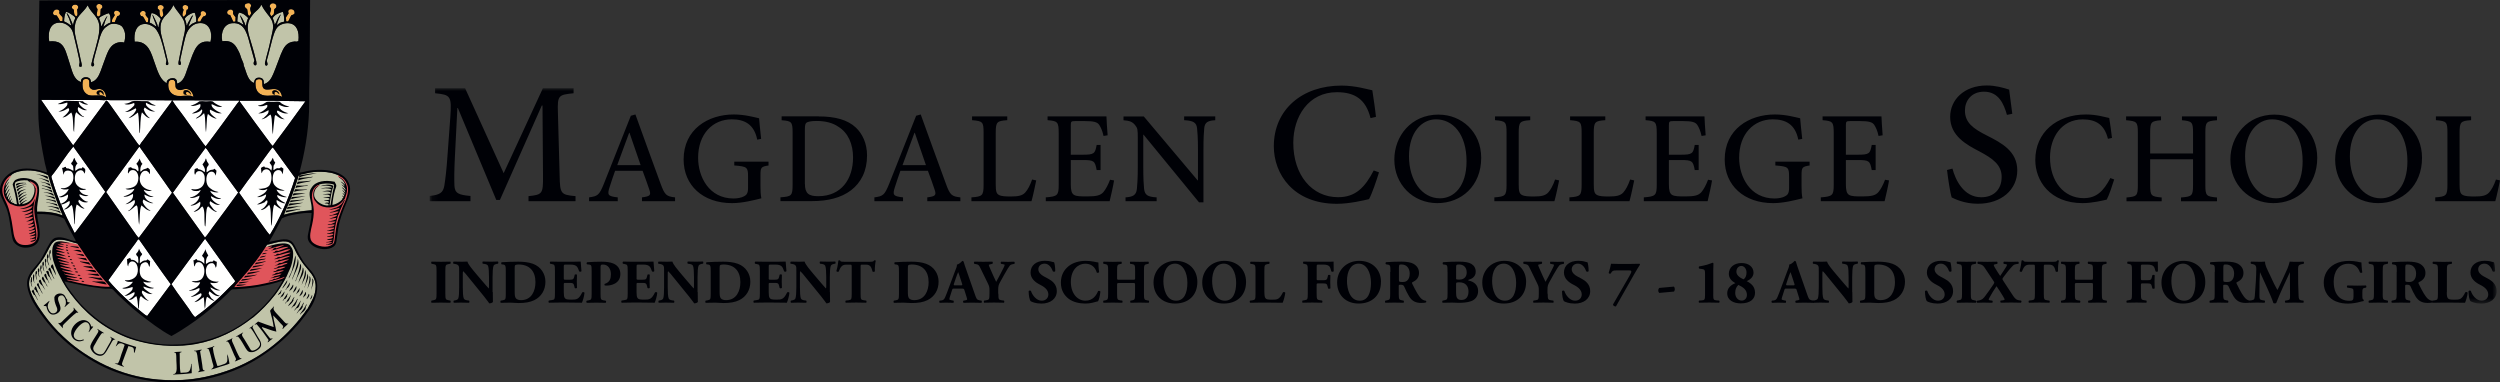 <?xml version="1.0" encoding="UTF-8"?>
<svg id="Layer_1" data-name="Layer 1" xmlns="http://www.w3.org/2000/svg" xmlns:xlink="http://www.w3.org/1999/xlink" viewBox="0 0 446.63 68.33">
  <rect x="0" y="0" width="446.63" height="68.33" fill="#333333" stroke="none"/>
  <defs>
    <style>
      .cls-1 {
        mask: url(#mask);
      }

      .cls-2 {
        fill: #fffffe;
      }

      .cls-2, .cls-3, .cls-4, .cls-5, .cls-6, .cls-7 {
        fill-rule: evenodd;
      }

      .cls-3 {
        fill: #fff;
      }

      .cls-4 {
        fill: #e0555b;
      }

      .cls-5 {
        fill: #f3b255;
      }

      .cls-6 {
        fill: #c1c4a9;
      }

      .cls-7 {
        fill: #000106;
      }
    </style>
    <mask id="mask" x="76.75" y="15.76" width="369.28" height="38.47" maskUnits="userSpaceOnUse">
      <g id="magdalen-logo-full-white-b">
        <polygon id="magdalen-logo-full-white-a" class="cls-3" points="76.86 15.76 446.03 15.76 446.03 54.23 76.86 54.23 76.86 15.76"/>
      </g>
    </mask>
  </defs>
  <g>
    <path class="cls-6" d="M47.41,10.96c.17-.87.44-1.65.64-2.52.19-.83.42-1.75.58-2.58.06-.31.15-.65.16-.92.05-1.2-.53-1.82-1.05-2.48-.38-.48-.72-.97-.99-1.53-.04,0-.05-.04-.1-.03-.26.67-.8.97-1.28,1.46-.11.12-.23.29-.35.45-.37.47-.68.98-.74,1.78-.07.98.2,1.67.42,2.45.28,1,.64,2.05.86,3.03.09.42.45,1.36.19,1.56-.15.12-.36.01-.42-.19-.06-.25.1-.48.13-.64-.19-.71-.44-1.59-.7-2.52-.51-1.78-.86-4.32-3.23-4.14-1.45.11-2.13,1.51-1.82,3.22,1.59-.21,2.26.51,2.75,1.47.13.25.28.5.38.76.11.27.18.58.29.86.11.29.26.55.35.83.05.15.05.33.09.48.05.15.11.28.16.42.37,1.07.68,2.33,1.66,2.64.02-.5.23-.84.61-.92.58-.12.98.14,1.09.45.08.21,0,.46.1.67.86-.27,1.26-.93,1.63-1.78.5-1.15.9-2.39,1.37-3.54.5-1.2.97-2.18,2.46-2.29.11,0,.28.04.38.03.12,0,.18-.11.29-.1.2-1.72-.28-3.01-1.66-3.18-.68-.09-1.55.17-2.02.64-.31.31-.53.81-.7,1.31-.17.49-.32,1.02-.45,1.56-.19.81-.43,1.64-.61,2.39-.07.28-.2.61-.19.83,0,.25.35.76-.13.86-.31-.15-.21-.53-.16-.76M29.64,2.71c-.46.48-.88,1.02-.96,2.01-.07.86.13,1.56.32,2.26.36,1.32.69,2.59.99,3.95,0,.04.24.66-.1.7-.47.06-.16-.62-.16-.76,0-.21-.13-.54-.19-.8-.06-.28-.13-.56-.19-.8-.39-1.59-.8-3.32-1.69-4.27-.55-.43-1.24-.81-2.04-.7-1.3.18-1.76,1.56-1.57,3.15,1.25-.1,2.01.49,2.49,1.21.48.71.76,1.68,1.09,2.61.45,1.27.9,2.78,1.89,3.44.08.06.15.15.25.13-.13-.83,1.42-1.22,1.76-.51.08.17.04.35.1.61,1.14-.35,1.43-1.48,1.82-2.61.19-.56.41-1.13.61-1.69.19-.54.42-1.12.67-1.63.52-1.04,1.27-1.82,2.85-1.53.46-1.94-.34-3.52-2.04-3.34-1.04.11-1.72.83-2.11,1.59-.25.48-.36,1.02-.51,1.62-.2.81-.41,1.77-.58,2.61-.07.33-.18.69-.16.92,0,.1.14.25.13.45-.01.15-.04.34-.29.29-.23-.05-.14-.54-.1-.73.29-1.44.53-2.76.8-3.98.12-.55.28-1.08.32-1.59.04-.65-.07-1.28-.22-1.63-.48-1.05-1.3-1.71-1.82-2.74,0-.02,0-.04-.03-.03-.34.73-.79,1.23-1.31,1.78M16.82,11.53c-.01.2-.13.38-.35.32-.28-.07-.1-.64-.06-.76.1-.38.14-.57.19-.8.14-.54.33-1.14.45-1.62.3-1.18.65-2.22.7-3.47.11-2.25-1.47-2.73-2.04-4.21h-.06c-.45.76-.98,1.17-1.53,1.85-.44.54-.78,1.35-.77,2.48,0,.58.15,1.16.25,1.66.25,1.22.57,2.34.8,3.57.03.17.23.88.22,1.08-.01.3-.04.26-.16.29-.51.13-.23-.56-.23-.8,0-.19-.07-.48-.13-.76-.26-1.26-.55-2.46-.83-3.63-.12-.48-.23-1.02-.42-1.37-.32-.59-1.08-1.17-1.79-1.28-1.95-.29-2.59,1.36-2.27,3.31.85-.07,1.5.01,2.01.38.87.63,1.14,2.02,1.57,3.31.53,1.58.74,3.14,2.11,3.57-.16-.95,1.24-1.13,1.63-.51.11.17.1.31.16.54.97-.23,1.4-1.16,1.73-2.01.35-.92.65-1.85.99-2.71.27-.68.51-1.24.93-1.69.51-.55,1.38-.9,2.27-.67.14-.48.21-1.04.16-1.56-.05-.48-.34-1.11-.58-1.34-.41-.4-1.45-.58-2.11-.35-.12.04-.22.15-.35.22-.37.23-.63.43-.86.76-.5.71-.71,1.71-.99,2.74-.29,1.07-.61,2.14-.77,2.99-.06.09.14.26.13.45"/>
    <path class="cls-6" d="M13.21,3.79c.06-.2.24-.44.22-.61-.03-.21-.4-.42-.67-.61-.34-.24-.64-.41-.96-.45-.25.43-.33,1.03-.35,1.69.22.12.45.21.67.35.2.12.38.34.61.35-.14-.38-.23-.8-.38-1.18-.15-.37-.38-.71-.45-1.05.3.25.47.64.64,1.02.13.29.28.6.38.86.04.09.01.24.13.29.06-.25.09-.44.16-.67M48.72,3.22c.12.38.32.68.32,1.18.26-.24.36-.65.54-.99.18-.33.37-.68.61-.86-.14.29-.29.6-.41.92-.13.32-.29.67-.29,1.02.33-.3.7-.56,1.28-.61.03-.43-.01-.95-.09-1.31-.04-.17-.06-.38-.19-.45-.75.2-1.39.5-1.76,1.08M34.79,2.29c-.47-.11-1.72.71-1.76,1.05-.01.11.08.26.13.41.1.27.15.47.16.8.18-.09.18-.31.26-.48.08-.16.2-.32.29-.48.18-.33.31-.71.64-.89-.33.64-.62,1.32-.86,2.04.25-.1.41-.33.64-.48.24-.15.53-.2.77-.38.02-.64-.09-1.14-.26-1.59M42.68,2.26c-.25.41-.26,1.05-.29,1.59.46.11.73.4,1.12.57-.1-.28-.21-.57-.32-.86-.11-.3-.27-.58-.29-.86.3.41.6.94.8,1.4.08.17.07.38.23.51.08-.52.21-.99.41-1.4-.44-.43-.88-.87-1.66-.95M28.52,3.92c.06-.17.21-.4.19-.51-.02-.15-.41-.5-.64-.67-.31-.23-.72-.38-.99-.41-.19.5-.29,1.09-.35,1.72.5.14.78.5,1.22.7-.18-.75-.58-1.46-.74-2.14.16.13.23.33.32.51.19.37.39.77.54,1.15.09.22.09.48.26.6.02-.42.08-.64.19-.95M19.41,2.36c-.31.08-.62.21-.96.38-.26.13-.68.32-.73.51-.03.11.1.34.16.51.11.33.17.57.19.92.15-.08.21-.28.29-.45.08-.17.16-.35.26-.51.18-.32.31-.7.58-.86-.31.58-.54,1.24-.74,1.94.4-.28.73-.63,1.28-.76.02-.49.05-1.39-.32-1.69"/>
    <path class="cls-5" d="M44.86,2.42c.03-.2-.17-.54-.16-.86,0-.21.17-.42.16-.57-.01-.21-.21-.35-.29-.42-.36-.04-.59.05-.77.19-.23.42.06.69.35.86.12.43.03,1.07.41,1.24.03-.14.26-.25.29-.45M49.39,1.15c.03-.45-.55-.72-.96-.48-.11.06-.26.32-.26.45,0,.14.23.33.26.45.05.28-.24.66-.19.95.01.08.19.35.29.35.06,0,.31-.33.38-.32.02-.31.08-.58.09-.89.18-.23.37-.22.38-.51M17.94,2.68c-.02-.39.05-.69.06-1.05.16-.16.25-.14.29-.32.13-.66-1.05-.86-1.09-.16-.01.23.13.3.22.48,0,.5-.39,1.14.13,1.34.12-.1.31-.14.39-.29M13.78,1.72c.09-.2.17-.18.19-.35.08-.71-1.01-.69-1.12-.16-.07.34.19.38.35.54.02.51.01,1.05.45,1.15.35-.2.14-.74.13-1.18M29.22,1.53c.27-.63-.81-.87-1.05-.35v.35c.07.14.26.17.32.32,0,.53.03,1.03.35,1.24.18-.07.26-.26.35-.41-.08-.29-.1-.64-.16-.96.08-.1.15-.1.19-.19M33.22,2.58c0-.32.08-.56.13-.83.1.01.13-.04.19-.06.49-.9-1.07-1.11-.93-.26.03.16.13.15.19.32-.08.39-.42,1,0,1.24.21-.07.24-.31.41-.42M51.57,2.36c-.15.3-.39.51-.51.83.05.17.07.38.06.61.09.03.29.07.35.03.26-.34.36-.83.64-1.15.25,0,.39-.12.51-.25.21-1.07-1.52-1.04-1.05-.06M42.11,3.15c-.09-.23-.41-.44-.48-.76-.02-.1.04-.21.03-.29-.12-.85-1.55-.22-.93.48.12.04.21.11.38.1.22.38.36.84.58,1.21.14.01.24-.02.35-.03.07-.19,0-.51.06-.7M11.2,3.15c-.16-.34-.53-.5-.61-.8-.03-.11.06-.24.03-.35-.03-.14-.21-.26-.29-.29-.87-.23-1.28,1.17-.26,1.02.26.29.45.66.64,1.02.16-.02.38.03.45,0-.02-.23.05-.37.03-.61M21.42,2.26c-.19-.4-.98-.57-1.05-.03-.03.23.06.29.13.48-.17.39-.61.65-.48,1.24h.48c.17-.35.28-.76.48-1.08.32-.03.51-.19.45-.61M25,2.45c0,.11.08.31.16.38.09.08.26.06.35.13.13.1.24.33.32.48.11.18.2.37.29.54h.29c.06-.18.05-.44.09-.64-.14-.27-.39-.42-.51-.7.3-.89-.96-.88-.99-.19M36.35,2.93c.29-.02.46-.16.48-.38.06-.68-1.22-.89-.96.1-.2.38-.6.57-.57,1.18.1.07.32.02.48.03.17-.32.32-.67.58-.92M17.78,15.9c-.38-.02-.68.17-.99.16-.39-.01-.7-.26-.8-.54-.11-.31.08-.97-.16-1.27-.15-.19-.7-.22-.96.03-.19.43-.17,1.27,0,1.75.14.4.55.79.86.92.78.33,2.03-.08,2.81.19.15.05.25.2.42.19-.06-.76-.51-1.4-1.18-1.43M49.55,16.02c-.92-.41-2.25.49-2.62-.51-.12-.32.03-.96-.19-1.21-.22-.25-.88-.2-1.02.13-.11.25-.07.63-.06.83.06,1.1.74,1.84,2.11,1.85.91,0,1.98-.24,2.65.22-.17-.74-.39-1.09-.86-1.31M30.57,14.27c-.52.1-.55.79-.48,1.31.13.91.82,1.48,1.69,1.56.73.07,1.6-.13,2.27-.03.2.03.34.16.51.19-.1-.77-.6-1.34-1.25-1.4-.47-.04-.73.18-1.09.19-.39.02-.69-.19-.8-.41-.15-.3,0-.94-.22-1.24-.03-.04-.12,0-.13-.13-.18-.02-.36-.06-.51-.03"/>
    <path class="cls-2" d="M13.08,25.96c1.85-2.49,3.73-5.07,5.56-7.52.12-.16.2-.4.41-.48.3.28.53.63.77.96,1.57,2.2,3.11,4.41,4.67,6.59.1.14.37.48.41.48.06,0,.25-.37.35-.51.15-.21.29-.35.38-.48,1.49-2.03,2.94-4.08,4.41-6.02.25-.33.53-.66.7-1.05-3.14-.04-6.74-.05-9.94-.03-.57,0-1.16.04-1.69-.06-.41.12-.84.03-1.28.03-3.47-.01-7.21,0-10.49-.03,1.88,2.73,3.77,5.46,5.72,8.12M30.79,17.93s0,.06.03.06c.41.71.96,1.39,1.47,2.07.51.67.99,1.37,1.47,2.04.74,1.04,1.49,2.05,2.21,3.06.24.34.48.69.77.99,1.91-2.5,3.81-5.15,5.66-7.68.12-.16.33-.29.32-.51-3.99.04-8.27-.07-11.92-.03M42.87,18c-.12.07,0,.2.03.25.05.09.14.19.19.25,1.59,2.2,3.21,4.45,4.83,6.59.26.34.48.71.8.99.95-1.35,1.99-2.64,2.94-3.98.96-1.35,1.95-2.66,2.91-4.01-3.9-.08-7.83-.1-11.7-.1M10.91,36.54c.58,1.58,1.38,3.1,2.11,4.49.11.21.17.45.35.6,1.83-2.43,3.66-4.87,5.43-7.36-1.9-2.7-3.79-5.41-5.72-8.09-.06,0-.04.06-.06.1-1.1,1.29-2.24,3.14-3.36,4.59-.19.24-.46.54-.48.67-.02.12.1.42.16.64.45,1.53.97,2.94,1.5,4.27l.06.1M24.94,26.25h-.09c-1.96,2.69-3.93,5.36-5.88,8.06,1.65,2.41,3.42,4.83,5.05,7.2.23.34.47.7.77.99,2.02-2.65,3.94-5.39,5.95-8.06-1.9-2.76-3.88-5.44-5.79-8.19M45.65,30.42c-1,1.33-1.99,2.65-2.94,4.01.89,1.28,1.8,2.54,2.72,3.79.69.95,1.37,1.91,2.04,2.84.23.31.45.64.74.89,1.84-3.04,3.35-6.42,4.51-10.16-1.11-1.54-2.33-3.21-3.48-4.78-.19-.26-.38-.61-.58-.67-1.04,1.33-1.99,2.73-3,4.08M30.89,34.43c1.9,2.67,3.81,5.34,5.72,8,.31-.27.52-.63.77-.96.25-.33.49-.68.74-1.02,1.49-2.01,3-4,4.44-6.05-1.63-2.27-3.42-4.67-5.08-6.98-.25-.35-.46-.77-.74-.99,0,0-.02,0-.03,0-1.94,2.66-3.91,5.3-5.82,8M36.67,42.68h-.06c-2.02,2.67-3.99,5.39-5.98,8.09.65,1.01,1.37,1.98,2.08,2.96.35.49.71.97,1.05,1.47.34.5.63,1.05,1.08,1.47,1.32-.95,2.56-1.98,3.77-3.03.92-.79,1.75-1.68,2.59-2.52.29-.28.63-.53.83-.89-1.77-2.53-3.57-5.04-5.37-7.55M24.81,42.75h-.06c-.06,0-.04.09-.13.06-.39.64-.88,1.22-1.31,1.82-1.33,1.83-2.66,3.61-3.96,5.45,1.78,2.09,3.82,3.98,5.95,5.67.31.24.61.54.99.7,1.43-1.87,2.8-3.79,4.22-5.67-1.94-2.64-3.8-5.34-5.69-8.03"/>
    <path class="cls-6" d="M11.17,38.51c-.05-.29-.2-.55-.32-.83-.86-2.02-1.61-4.15-2.24-6.37-1.27-.7-3.39-1.1-5.11-.7-.65.15-1.3.38-1.57.8-.07-.05-.17.03-.22.06-.11.07-.24.2-.32.29-.45.44-.88,1.16-.96,1.91-.11,1.11.36,1.81.73,2.61.55,1.18.91,2.93,1.12,4.46.21,1.55.37,2.82,1.82,3.03.28.04.61.03.86,0,.96-.13,1.61-.58,1.72-1.5.16-1.36-.43-2.79-.55-4.37.29-.04.64-.06.76-.07,1.58-.03,3.12.19,4.27.68M53.42,31.31c-.16.08-.15.28-.19.42-.35,1.08-.7,2.16-1.09,3.18-.44,1.17-1.01,2.29-1.44,3.44,1.48-.43,3.29-.66,4.95-.8,0,0,.22-.01.38-.02.03.93-.11,1.74-.29,2.6-.2.94-.61,2.21-.09,2.96.48.7,2.21,1.28,3.32.8.19-.08.45-.25.55-.35.24-.25.25-.85.32-1.37.05-.41.11-.84.16-1.21.23-1.6.82-3.04,1.31-4.24.13-.32.3-.63.42-.95.22-.6.51-1.41.41-2.23-.09-.73-.53-1.44-1.02-1.82-.08-.06-.21-.09-.32-.16-.1-.06-.19-.17-.29-.22-.21-.11-.48-.2-.7-.28-.9-.34-2.06-.39-3.07-.38-.95,0-1.88.24-2.59.42-.21.05-.49.02-.61.22,0,0-.08.04-.13,0M55.63,48.93c-.41-.57-.92-1.11-1.34-1.66-.44-.56-.83-1.19-1.19-1.82-.35-.62-.64-1.51-1.08-1.91-1.05-.96-3.17,0-4.32.19-.6,1.03-1.26,1.96-1.95,2.87-.83,1.1-1.69,2.15-2.59,3.15-.45.5-.93,1-1.31,1.56,2-.09,3.81-.27,5.5-.67.97-.23,1.95-.42,2.78-.73.15-.05.32-.11.47-.19h.04s.19-.04.46-.17c-.02.01-.03.02-.04.04-.03.06-.03.13-.06.19-.56,1.01-1.18,2-1.85,2.87-1.2,1.54-2.41,2.77-3.84,3.98-.09.08-.21.14-.32.22-2.7,2.1-5.99,3.85-10.04,4.59-2.85.52-6.3.37-8.95-.22-1.2-.27-2.39-.59-3.45-1.02-4.23-1.72-7.45-4.44-9.97-7.84-.51-.69-1.03-1.49-1.48-2.32.23.02.54.04.73.08.34.07,1.98.33,2.09.35.02,0,.04.01.06.01,1.74.37,3.6.72,5.63.73,0-.2-.21-.32-.32-.45-.41-.46-.8-.9-1.18-1.37-.51-.61-1.02-1.24-1.5-1.88-.49-.65-.93-1.31-1.41-1.98-.48-.67-.88-1.38-1.37-2.04-.8-.16-1.79-.6-2.75-.67-.32-.02-.71-.03-1.02.06-.73.22-1.22,1.3-1.54,1.94-.33.66-.71,1.31-1.09,1.82-.42.56-.8,1.05-1.25,1.65-.42.57-.88,1.18-.96,1.98-.11,1.08.23,1.85.61,2.68.54,1.2,1.27,2.18,1.95,3.15,1.05,1.49,2.29,2.88,3.58,4.08.89.83,1.81,1.61,2.81,2.32,4.56,3.25,10.52,5.77,18.29,5.38,1.54-.08,2.9-.28,4.28-.57,7.12-1.51,12.33-5.07,16.27-9.68.5-.59,1.01-1.2,1.44-1.82.15-.21.26-.46.48-.6.62-1.27,1.48-2.3,1.47-4.08,0-.91-.33-1.62-.77-2.23"/>
    <path class="cls-4" d="M60.85,31.44s-.5-.22-.5-.06.19.28.19.28c0,0,1.53.59,1.28,2.39-.25,1.8-1.22,2.61-2.96,2.86-1.75.25-2.78-1.74-2.78-1.74,0,0-.19-.68.13-1.21.31-.53.81-.81.81-.81,0,0-.09-.28-.19-.25-.09.03-.81.28-1.15,1.18-.34.9.22,2.55.19,3.48-.03.93-.66,4.2-.69,4.54-.03.34.28,1.62,1.91,2.15,1.62.53,2.56-.47,2.78-.84.22-.37.22-2.92.94-4.76.72-1.83,2.09-4.29,1.44-5.72-.66-1.43-1.37-1.49-1.37-1.49M5.73,32.29s-.73-.16-.63,0c.09.16.95.52,1.11,1.24.16.72-.18,2.94-2.2,3.18-2.01.25-3.28-1.31-3.28-2.5s.7-2.14.95-2.35c.25-.2.32-.59.23-.56-.09.02-1.59.61-1.7,2.55-.11,1.94.59,1.8,1.04,3.16.45,1.35,1.11,5.19,1.22,5.57.11.38.7,1.6,2.26,1.49,1.56-.11,2.13-.79,2.17-1.98.05-1.2-.48-3.95-.48-5.19s.75-3.34.23-3.9c-.52-.56-.93-.7-.93-.7M10.69,43.17s-1.34.18-1.13,1.78c.2,1.6,1.86,5.08,2.15,5.21.29.14,5.57,1.1,6.72,1.17,1.16.07,1.4.11,1.4-.11s-5.82-7.52-5.82-7.52c0,0-2.92-.7-3.33-.54M41.52,51.49s1.38.16,4.87-.47c3.49-.63,4.33-1.13,4.33-1.13,0,0,1.52-3.32,1.52-4.17s-.7-1.94-.95-2.08c-.25-.13-2.63.14-3.15.29-.52.16-1.47.47-1.47.47,0,0-5.03,6.68-5.14,7.09"/>
    <path class="cls-7" d="M34.18,16.95c-.17-.03-.45-.6-.8-.51-.18.05-.26.38.03.42-.11.21-.45.03-.57-.03-.15-.18-.1-.51.03-.67.68-.28,1.2.22,1.31.8M49.91,16.85c-.23-.08-.38-.46-.67-.42-.09.01-.11.06-.19.13-.07.2.15.23.06.35-.2.02-.28-.09-.41-.13-.06-.12-.08-.28-.06-.48.43-.48,1.23-.02,1.28.54M18.58,16.95c-.28-.03-.39-.58-.73-.48-.06.02-.06.07-.13.13.01.15.12.2.16.32-.19-.01-.29.06-.45,0-.56-.44.24-1.09.83-.67.23.16.28.45.32.7M15.7,18.7c-.74.02-1.12-.33-1.6-.57-.09.43.27.74.51.96.26.24.6.47.96.57-.64.17-1.16-.3-1.6-.54-.29.74.39,1.24.77,1.62.12.04.26.06.29.19-.64-.12-1.02-.52-1.41-.89-.34.58-.28,1.48-.32,2.35-.02.41-.07.83-.06,1.21-.17-.33-.13-.76-.16-1.18-.01-.14-.02-.36-.03-.57-.04-.64-.05-1.31-.32-1.75-.49.33-.82.82-1.57.89.18-.14.46-.34.7-.6.28-.31.73-.75.35-1.08-.51.28-.95.65-1.76.64.4-.19.77-.33,1.12-.67.26-.25.57-.49.45-.96-.53.13-.97.35-1.69.29.13-.12.35-.18.55-.26.24-.1.48-.27.77-.32.29-.05.75-.01,1.12,0,.7.02,1.46.02,2.04.06.1.07.15.18.26.25.2.14.48.16.64.35M27.85,18.89c-.77,0-1.27-.26-1.76-.54-.15.45.27.76.55.99.3.26.71.46,1.09.57-.82.09-1.38-.35-1.86-.7-.11.07-.12.24-.19.35.23.67.59,1.19,1.12,1.56-.63-.07-1.03-.65-1.44-1.05-.35,1.02-.24,2.5-.38,3.73-.14-.13-.08-.34-.1-.51-.08-1.05-.03-2.21-.23-3.19-.54.37-.97.84-1.69,1.02.18-.16.51-.4.74-.6.2-.18.28-.29.45-.57.14-.23.28-.39.1-.61-.57.27-1.13.72-1.92.67.44-.14.98-.49,1.34-.86.23-.23.46-.34.29-.76-.5.19-1.2.46-1.76.16.39-.02.76-.13,1.09-.29.1-.05.19-.13.29-.16.48-.14,1.22-.04,1.82-.03.29,0,.8-.03,1.05.03.21.05.44.32.67.45.14.07.26.11.38.16.12.05.26.09.35.19M39.68,19.05c-.74.22-1.33-.24-1.85-.45-.14.3.15.6.32.77.36.36.96.68,1.47.86-.91.13-1.45-.38-2.08-.64-.3.66.77,1.32,1.18,1.62-.62-.06-1.18-.46-1.57-.86-.18.42-.19.98-.22,1.53-.03.49-.06,1.22-.13,1.75-.19-.98-.04-2.48-.32-3.38-.13,0-.22.16-.32.25-.19.19-.33.3-.61.45-.18.1-.33.22-.58.22.19-.22.54-.35.77-.61.22-.24.48-.62.35-.99-.16-.03-.21.17-.32.25-.33.25-.87.43-1.47.48.2-.2.59-.32.89-.54.36-.27.76-.63.58-1.18-.52.15-1.01.46-1.73.32.6-.19,1.14-.44,1.57-.8.35-.05.69-.03,1.02,0,.43.04.95-.09,1.31,0,.12.03.23.18.38.28.37.26.85.53,1.34.64M51.7,19.02c-.6.28-1.39-.09-1.82-.29-.25.31.14.73.38.92.35.28.89.5,1.25.57-.74.2-1.4-.22-1.89-.48-.31.23-.05.46.19.73.26.3.65.72,1.06.83-.71.04-1.2-.42-1.63-.76-.2.17-.19.4-.22.73-.08.82-.23,1.8-.26,2.74-.27-.99-.03-2.58-.41-3.54-.3.1-.48.35-.74.51-.24.15-.53.28-.86.35.07-.13.23-.16.35-.25.1-.08.19-.19.29-.28.29-.28.66-.56.58-1.12-.54.27-.97.64-1.85.57.44-.14.96-.46,1.31-.79.22-.21.44-.38.29-.73-.35.07-.72.31-1.28.25-.11-.01-.28-.03-.35-.13.3-.05.57-.09.86-.22.24-.11.45-.31.67-.41.12-.06.77-.05.96-.03.41.04.99-.09,1.34,0,.14.03.23.18.38.29.37.25.88.48,1.41.54M48.69,28.19c.14.11.15.32.22.48.07.15.16.24.26.35-.07.22-.16.41-.29.57-.03.25-.04.51-.03.8.22-.03.38-.33.73-.35.09,0,.19.05.29.03.17-.04.26-.17.38-.22.08.15.3.15.38.29-.07.31-.04.73-.16.99-.1-.41-.27-.83-.9-.73-.15.02-.41.17-.51.29-.36.4-.45,1.52-.19,2.1.09.21.29.43.45.57.39.34.92.52,1.54.64-.48.18-1.05-.04-1.47-.13.33.74,1.04,1.11,1.89,1.34-.7.12-1.25-.17-1.73-.38-.09.2.06.42.16.54.28.34.81.7,1.28.89-.2.17-.6-.03-.83-.13-.28-.12-.52-.31-.73-.41-.2.79.66,1.22.93,1.66-.57-.16-.9-.55-1.34-.83-.13.2-.18.48-.22.73-.14.94-.15,2.09-.29,3.06-.13-.22-.08-.55-.1-.86-.06-.91.04-2.25-.32-2.9-.4.42-.78.86-1.5.96.09-.17.38-.26.58-.45.22-.21.83-.92.54-1.31-.2.06-.32.19-.42.35-.41.16-.86.44-1.37.38.37-.19.75-.39,1.05-.67.28-.25.57-.6.58-1.12-.47.22-.97.57-1.63.48.76-.32,1.51-.66,1.85-1.4-.14-.05-.27.09-.45.13-.41.09-.89,0-1.15-.19.66,0,1.56-.1,1.95-.61.45-.59.55-2.08.03-2.64-.45-.49-1.27-.23-1.37.45-.18-.18-.08-.64-.16-.92.13-.15.33-.22.55-.29.14-.01.07.19.19.19.57-.01.87.24,1.12.54.08-.25.12-.55.06-.8-.05-.26-.38-.41-.35-.67.03-.11.17-.11.22-.19.09-.2.23-.37.29-.61M36.74,28.32s.05.06.1.06c.04.22.1.37.19.54.08.15.25.29.26.45,0,.2-.2.3-.29.51-.11.28-.07.54-.1.89.27-.09.44-.33.73-.41.26-.07.55,0,.67-.22.16.09.23.26.38.35-.06.3-.06.66-.19.89-.06-.58-.58-.93-1.15-.57-.58.37-.63,1.82-.16,2.45.2.28.55.52.8.67.32.19.69.31,1.08.38-.52.19-1.1-.08-1.5-.22.07.31.34.54.57.73.37.3.75.57,1.37.64-.16.17-.59.09-.83.03-.37-.09-.71-.35-.99-.45-.01.43.33.75.61.99.29.25.67.46,1.05.58-.8.1-1.3-.36-1.79-.67-.24.41.02.7.29,1.05.16.2.32.44.48.57.15.12.36.16.42.32-.71-.14-1.08-.62-1.54-1.02-.19.1-.25.36-.29.57-.15.87-.09,2.1-.22,3.03-.12-.07-.12-.24-.13-.35-.11-1.03.12-2.59-.38-3.22-.25.04-.34.3-.51.45-.25.22-.64.46-1.08.54.2-.24.59-.4.83-.67.27-.29.48-.73.32-1.18-.48.32-.9.7-1.69.7.1-.16.3-.14.45-.22.5-.27,1.08-.82,1.15-1.56-.52.18-.99.51-1.72.38.09-.14.27-.09.38-.13.63-.19,1.24-.63,1.54-1.21-.11-.09-.21.06-.35.1-.48.1-1.2.05-1.34-.32,1.56.3,2.58-.52,2.4-2.2-.06-.51-.45-1.12-1.15-.99-.31.06-.42.33-.55.64-.12-.1-.12-.32-.13-.45,0-.14.05-.32.03-.54.14-.11.37-.14.54-.22-.03.14.09.14.13.22.5.06.83.27,1.12.54.23-.52-.15-1.04-.38-1.4.23-.31.51-.58.57-1.05M24.94,28.35c.17.31.24.71.51.92-.3.3-.43.76-.38,1.4.21-.04.29-.25.48-.35.26-.15.6-.15.83-.35.17.06.22.22.38.29,0,.26.09.59,0,.83-.11,0-.09-.14-.13-.22-.19-.12-.28-.31-.48-.35-.82-.16-1.22.8-1.18,1.59.06,1.18,1.15,1.83,2.17,1.91-.46.25-1.07.03-1.47-.13.11.38.42.62.7.83.3.22.67.35,1.09.45-.65.15-1.18-.2-1.66-.42-.03.39.21.73.45.96.29.27.73.46,1.15.57-.33.11-.67-.07-.96-.19-.3-.13-.57-.29-.8-.45-.32.38,0,.85.29,1.21.15.19.36.4.54.54.15.11.36.14.42.29-.76-.12-1.12-.63-1.63-.99-.4.9-.22,2.37-.41,3.47-.15-.72-.14-1.84-.23-2.65-.03-.3-.02-.64-.22-.83-.29.13-.49.38-.73.57-.23.19-.45.4-.8.48.05-.13.21-.16.32-.25.24-.21.75-.83.87-1.18.05-.17.08-.42-.07-.57-.48.3-.87.68-1.57.76.64-.41,1.49-.77,1.34-1.85-.49.22-.97.6-1.69.48.08-.13.24-.09.35-.13.68-.24,1.34-.6,1.6-1.27-.34.1-1.21.3-1.6,0,.63-.05,1.22-.15,1.66-.45.39-.27.63-.79.64-1.47,0-.79-.4-1.57-1.22-1.4-.28.06-.45.32-.58.6-.21-.31.08-.65.03-1.02.14-.04.32-.04.41-.13.14.06.16.16.29.22.16.07.39.05.54.13.22.11.3.34.51.41.13-.56-.06-1.09-.35-1.34.24-.27.46-.55.58-.95M6.5,31.15c.67-.03,1.33.23,1.95.35.08.12.15.25.16.45-.17-.02-.33-.13-.48-.22-.44-.25-.97-.52-1.63-.57M55.85,31.57h.06c-.12.14-.41.15-.64.19-.67.11-1.42.26-2.01.48,0-.18.09-.27.1-.45.79-.08,1.69-.08,2.49-.22M6.85,31.79c.58.05,1.26.28,1.82.45.06.11.11.23.13.38-.59-.33-1.18-.67-1.95-.83M55.63,32.27c-.35.2-.83.23-1.28.32-.45.09-.9.19-1.31.32.02-.19.12-.28.16-.45.81-.06,1.67-.08,2.43-.19M4.64,32.68c.02.16-.25.04-.35.03-.23.09-.48.06-.7.13-.29.08-.49.32-.73.32-.24-.56,1.18-.55,1.79-.48"/>
    <path class="cls-7" d="M3.04,33.64c-.55-.53,1.05-.66,1.6-.67.15-.02.15.05,0,.03-.66.08-1.23.26-1.6.64M7.46,33.1c.57.08,1.09.2,1.6.35,0,.12.08.17.1.35-.02.1-.15-.02-.16-.03-.29-.17-.69-.4-1.09-.51-.15-.04-.37,0-.45-.16M55.05,33.1c-.06.08-.21.11-.32.13-.12.02-.28,0-.42.03-.26.05-.54.12-.8.16-.15.02-.29.03-.41.06-.1.03-.19.12-.29.1.01-.19.1-.31.16-.45.64.06,1.48.06,2.08-.03M4.68,33.32c.05.06-.19.03-.22.03-.42.06-.81.31-1.09.54-.04.12-.1.22-.19.29-.12-.04-.12-.2-.16-.32.37-.36,1.02-.55,1.66-.54M9.28,34.02c0,.09.04.18.06.32-.04.1-.14-.05-.16-.06-.43-.28-1.12-.5-1.76-.61.12-.1.3,0,.45.03.45.08.96.21,1.4.32M4.68,33.8c-.39.2-.86.28-1.12.61-.1.13-.07.28-.22.38-.16-.02-.14-.22-.16-.38.32-.38.88-.52,1.5-.61M54.92,33.83c-.15.11-.38.1-.57.13-.55.08-1.3.1-1.79.32,0-.22.13-.3.16-.48.68.07,1.44.09,2.2.03M4.68,34.27c-.04.13-.2.09-.29.13-.39.17-.72.57-.99.89-.05-.05-.13-.16-.13-.22.01-.29.94-.74,1.41-.8M7.74,34.31c.21-.03.52.05.83.1.49.07,1,.06,1.03.54-.04.09-.17-.04-.26-.1-.41-.24-.98-.43-1.6-.54M54.57,34.53c-.71.18-1.6.19-2.27.42-.04-.12.09-.32.19-.42h2.08M3.49,35.8c-.13-.09-.14-.28-.06-.42.41-.23.77-.5,1.28-.64.08,0,.04.02.03.06-.51.23-.96.53-1.25.99M8,34.97c.57-.05,1.17.13,1.69.22.03.16.14.25.16.42-.53-.3-1.13-.53-1.86-.64M54.6,35.04c-.81.22-1.81.26-2.56.54-.06-.11.06-.27.1-.38.85-.02,1.65-.1,2.46-.16M3.62,36.28c-.37-.26.12-.55.41-.73.25-.15.53-.24.67-.32.14.06-.09.08-.16.13-.33.21-.71.56-.93.92M6.18,35.61s.03.04.03.06c-.18.84-.31,1.59-.26,2.42.07,1.18.46,2.42.54,3.6.04.5,0,.93-.16,1.31-.25.09-.58.26-.93.16.23-.26.83-.15.93-.54-.2.02-.61.11-.96.1-.03-.17.26-.04.32-.13.22-.14.66-.21.64-.48-.28-.06-.71.18-1.05.06.38-.16.91-.17,1.05-.57-.17-.1-.45.12-.7.16-.15.03-.31.02-.45-.03.01-.11.17-.09.29-.1.24-.21.76-.16.8-.57-.28,0-.78.22-1.15.13.08-.12.26-.06.38-.09.34-.09.71-.28.67-.61-.25.04-.75.27-1.09.22.04-.14.19-.09.29-.13.31-.12.61-.3.73-.61-.27.02-.77.19-1.18.16.41-.21,1.03-.2,1.05-.8-.4.09-.74.24-1.25.22.05-.1.16-.06.26-.1.18-.07.35-.19.51-.29.16-.1.39-.19.38-.41-.41.01-.89.24-1.44.22.13-.14.34-.1.51-.16.18-.06.36-.19.51-.29.16-.09.41-.17.35-.41-.35.04-.75.26-1.21.32-.1.01-.19,0-.29,0,.27-.12.59-.22.86-.35.25-.12.57-.24.61-.57-.3,0-.63.21-.99.29-.31.06-.62.08-.93.06.37-.13.8-.2,1.15-.35.34-.14.71-.32.8-.7-.56.2-1.34.64-2.27.48,1.17-.16,2.31-.58,2.62-1.69M9.88,35.8c.06.11.14.2.13.38-.48-.29-1.1-.46-1.82-.51.21-.1.49-.06.7-.03.32.03.64.15.99.16M54.32,35.71c-.86.1-1.77.32-2.53.42.03-.12.1-.2.13-.32.55-.02,1.32-.08,1.98-.13.14,0,.33-.1.41.03M61.54,35.74s.06,0,.06.03c-.36.81-.8,1.54-1.05,2.45,0,.1-.1.09-.13.16-.24.8-.52,1.79-.64,2.77-.1.83-.09,1.75-.38,2.39-.3.15-.68.21-1.15.19.05-.09.2-.1.29-.06.22-.18.63-.18.8-.42-.28.02-.72.04-1.06.06.04-.16.21-.07.32-.09.31-.08.69-.17.83-.38-.28-.02-.73.09-1.05-.03.34-.2,1.04-.05,1.12-.51-.17-.06-.47.02-.77,0-.12-.01-.29,0-.32-.1.27,0,.53-.05.77-.13.14-.05.36-.11.38-.25-.1-.18-.53-.01-.83-.03-.12,0-.28,0-.32-.1.35,0,.64-.08.9-.19.13-.06.29-.14.35-.26-.17-.13-1.05.2-1.28-.06.29.08.56-.09.86-.19.19-.06.47-.09.45-.29-.05-.12-.18-.03-.29-.03-.29,0-.63-.03-.93,0,.4-.23,1.23-.03,1.31-.57-.37-.06-.89.14-1.28.06.16-.17.46-.06.67-.13.13-.04.29-.13.42-.19.14-.07.36-.11.32-.29-.32,0-.83.07-1.25.06.09-.1.24-.07.35-.1.32-.06.69-.17.99-.32.01-.09.05-.16.06-.25-.35-.02-.78.16-1.25.13.3-.12.65-.19.96-.32.17-.07.43-.15.45-.35-.14-.05-.32,0-.48.03s-.29.04-.45.06c-.14.02-.36.14-.48-.03.46.02.81-.15,1.15-.29.21-.09.49-.17.51-.41-.47,0-.98.23-1.57.22.13-.15.33-.11.51-.16.24-.06.47-.18.7-.28.22-.1.52-.17.57-.42-.52.12-1.19.37-1.95.35.56-.18,1.31-.31,1.73-.57.27-.17.52-.38.7-.64.11-.16.21-.38.35-.54M8.22,36.09c.62.16,1.34.22,1.95.38,0,.14.11.19.09.35-.44-.24-.92-.43-1.53-.57-.15-.04-.4-.04-.51-.16M54.13,36.22c-.81.24-1.77.34-2.62.54.05-.18.15-.32.29-.42.73.03,1.55-.1,2.33-.13M8.45,36.82c.67-.07,1.28.19,1.95.22.04.14.14.22.16.38-.03.1-.14-.02-.16-.03-.43-.26-1.23-.47-1.95-.57M53.96,36.79c-.92.13-1.83.45-2.68.54-.03-.17.11-.19.09-.35.91-.02,1.65-.14,2.59-.19M53.58,37.33s.03.01.03.03c.11.07-.14.04-.22.06-.69.16-1.61.41-2.36.54,0-.16.07-.25.13-.35.8-.11,1.65-.16,2.43-.29M8.64,37.4c.7-.07,1.28.25,1.98.29.07.12.2.18.19.38-.59-.36-1.37-.53-2.17-.67M12.12,43.9c-.13-.02-.31,0-.35-.13.12-.07.35-.02.35.13M14.1,44.34c-.56-.06-.99-.25-1.6-.25.18-.14.62-.08.96-.06.35.02.61,0,.64.32M12.12,44.31c-.16-.02-.34-.02-.35-.19.12-.03.35.01.35.19M24.81,44.4c.17.34.31.71.58.95.03.24-.23.31-.32.51-.14.31-.05.72-.1,1.18.32-.22.54-.55,1.12-.51.15-.01.14-.18.29-.19.13.13.32.2.45.32-.09.25.04.79-.16,1.02-.13-.3-.17-.68-.48-.8-.37-.14-.7.11-.96.32-.34.57-.39,1.74.03,2.29.38.5,1.04.74,1.79.86-.39.21-1.07.1-1.47-.03.15.33.46.58.77.76.31.18.71.32,1.15.35-.13.15-.42.12-.67.1-.42-.05-.84-.27-1.19-.35-.03.4.41.59.67.8.29.22.59.46.96.54-.78.11-1.3-.32-1.79-.61-.32.29-.01.65.26,1.02.26.36.51.64.87.83-.55-.08-1.04-.49-1.41-.86-.28.15-.28.6-.32.96-.05.43-.03.91-.09,1.31-.18-.09-.11-.3-.13-.48-.06-.58-.1-1.32-.29-1.78-.47.22-.66.72-1.41.67.2-.18.52-.33.74-.57.18-.21.47-.54.29-.83-.57.25-.98.66-1.76.7.33-.23.76-.44,1.09-.76.24-.24.46-.45.35-.86-.21.06-.47.17-.77.22-.36.07-.85.2-1.05-.03.89-.11,1.52-.48,1.89-1.11-.44.04-1.26.09-1.44-.32.75.19,1.71-.17,2.08-.8.5-.84.25-2.51-.77-2.52-.39,0-.7.39-.7.89-.25-.25-.16-.84-.22-1.28.21-.07.36-.19.58-.25.01.16.1.24.16.35.66-.03.92.34,1.25.64.07-.33.04-.85-.03-1.15-.14-.16-.32-.28-.35-.54.25-.25.46-.53.54-.95M36.67,44.44c.11.48.33.84.54,1.21-.33.31-.46.82-.42,1.5.35-.14.61-.51,1.12-.38.11-.07.23-.13.25-.29.2.09.33.25.58.29-.06.36.04.89-.23,1.05-.04-.38-.2-.65-.48-.8-.9-.12-1.21.68-1.25,1.31-.07,1.41.94,2.11,2.3,1.98-.32.32-.99.31-1.5.19,0,.16.14.27.23.38.36.44.85.83,1.57.96-.71.19-1.29-.28-1.79-.51.02.28.24.48.42.67.33.35.66.71,1.25.83-.11.13-.31.09-.45.06-.54-.1-1.01-.56-1.37-.83-.13.06-.1.26-.16.38.17.32.31.64.54.89.14.15.37.23.48.42-.6-.08-.87-.49-1.31-.73-.31.54-.2,1.49-.38,2.17-.16-.62-.08-1.47-.22-2.1-.14.07-.26.17-.38.25-.35.25-.7.58-1.28.64.08-.1.23-.17.38-.29.28-.22,1.25-.95.77-1.31-.54.25-1.14.62-1.79.67.1-.13.28-.16.45-.26.28-.16.51-.33.77-.57.22-.21.4-.35.32-.76-.24.02-.44.2-.7.29-.33.12-.69.19-1.18.19.1-.12.27-.11.41-.16.64-.24,1.43-.61,1.6-1.37-.51.12-1.24.09-1.53-.19.64.03,1.22.02,1.63-.25.43-.29.72-.96.64-1.82-.06-.6-.41-1.44-1.18-1.31-.32.06-.48.36-.51.77-.27-.19-.12-.79-.29-1.08.27,0,.34-.22.57-.25.11.01.1.16.16.22.59.04.95.3,1.25.64-.03-.29.05-.67-.03-.95-.07-.24-.32-.34-.38-.51.22-.39.51-.7.61-1.21M12.15,44.66c-.02.1.06.1,0,.16-.15-.03-.32-.04-.38-.16.07-.14.27,0,.38,0M13.02,44.66c.3.05.91-.07,1.25.03.2.06.24.25.32.38-.55-.11-1.02-.3-1.57-.42M8.96,44.66c.17.05.07.38.1.57.03.1-.07.06-.13.06-.02.5.05.9.16,1.27-.15-.13-.23-.51-.26-.86-.03-.39-.05-.87.13-1.05M47.89,44.69c-.13.14-.5.2-.67.19.1-.19.44-.14.67-.19M12.35,45.2v.13c-.18-.01-.35-.04-.38-.19.1-.06.3,0,.38.06M47.7,45.2c-.23.14-.56.18-.86.25.05-.31.59-.27.86-.25M13.46,45.36c.23-.04.59.04.93.06.12,0,.26-.03.35,0,.21.06.23.24.35.35-.54-.02-1.08-.31-1.63-.42M8.51,45.39c.19.05.09.4.19.54-.06.08-.14.14-.19.22.03.5.14.92.29,1.31-.24-.17-.38-.86-.41-1.34-.02-.3,0-.56.13-.73M47.54,45.68c-.24.26-.74.26-1.12.38.13-.37.72-.28,1.12-.38M12.54,45.87c-.13.08-.38.01-.42-.1.08-.13.38-.02.42.1M13.82,46.06c.35-.01,1,.04,1.5.06.06.18.23.26.29.45-.57-.2-1.2-.33-1.79-.51M8.13,46.22c.05,0,.06.03.1.03.02.24.13.56-.1.64.06.43.16.82.26,1.21-.29-.42-.37-1.04-.38-1.72.05-.05.11-.09.13-.16M47.48,46.22c-.17.18-.47.17-.73.22-.26.06-.52.16-.77.19.2-.44.95-.33,1.5-.42M53.2,46.22c.4.95-.25,2.03-.55,2.71-.16.38-.34.75-.48,1.08.02-.3.18-.58.29-.86.11-.29.2-.59.29-.89.19-.64.4-1.27.45-2.04M12.47,46.28c.2-.01.36.02.42.16-.13.07-.46.06-.42-.16M45.53,47.24c.04-.14.14-.22.23-.32.58-.06,1.16-.12,1.66-.25.08,0,.04.02.03.06-.59.22-1.25.37-1.92.51M14.3,46.7c.51.06,1.05.09,1.57.16.08.19.27.26.32.48-.28-.11-.59-.19-.9-.28-.31-.1-.64-.14-.9-.26-.03-.01-.11.01-.09-.09M7.71,46.73c.18.07.11.4.13.64-.04.05-.08.09-.13.13.03.38.13.68.22.99-.23-.17-.31-.77-.35-1.18-.03-.24-.02-.42.13-.57M13.11,47.08c-.18.02-.26-.06-.42-.06v-.13c.14-.05.42,0,.42.19M53.68,47.08c.32.68-.05,1.38-.32,1.94-.19.39-.39.76-.48,1.15-.11.01-.1.16-.16.22.05-.25.18-.48.26-.73.2-.6.45-1.29.58-2.01.03-.2.07-.42.13-.57M10.11,49.34c-.37-.48-.52-1.18-.99-1.56-.09-.3.09-.42.22-.57.22.12.23.58.32.86.06.19.17.36.22.54.08.26.09.51.22.73M47.22,47.27c-.3.16-.67.22-1.02.32-.35.09-.72.15-1.09.22-.01-.16.14-.16.16-.29.63-.1,1.34-.13,1.95-.25M7.33,47.33c.13.13.16.66-.03.8.06.35.15.65.22.99-.24-.4-.51-1.32-.19-1.78M13.4,47.59c-.09.04-.3-.03-.42-.06v-.09c.13-.05.45-.06.42.16M16.31,47.56c.12.14.26.25.32.45-.6-.14-1.2-.27-1.82-.38.39-.13,1.01-.03,1.5-.06M9.73,49.82c-.13,0-.23-.25-.32-.42-.09-.17-.17-.36-.26-.51-.19-.1-.19-.38-.32-.54-.04-.07-.18-.04-.19-.13.04-.21.1-.39.32-.41.26.67.39,1.45.77,2.01M46.84,47.88c-.65.26-1.45.39-2.24.54.03-.15.19-.17.23-.32.66-.08,1.35-.13,2.01-.22M13.18,47.94h.38s.01.15.1.16c-.08.09-.47.04-.48-.16M6.98,47.97c.06.26.1.56-.09.67.05.32.1.65.19.92-.17-.17-.24-.49-.29-.8-.03-.18-.03-.42-.03-.67.04-.03.04-.11.1-.13h.13M15.26,48.29c.42.04,1.21-.16,1.63-.03.21.06.3.3.35.42-.69-.1-1.28-.3-1.98-.38M6.56,48.42c.07.24.1.53-.09.64.02.36.07.69.16.99-.16-.13-.25-.58-.29-.92-.03-.29-.01-.53.1-.7h.13M46.42,48.45c-.06.09-.19.1-.29.13-.57.17-1.3.34-2.01.45.03-.17.17-.24.26-.35.7-.06,1.35-.16,2.04-.22M13.46,48.48c.2,0,.41,0,.48.13-.08.14-.41.04-.51,0,.03-.03.03-.07.03-.13M17.78,49.31c-.8-.04-1.43-.26-2.17-.35.49-.13,1.3.07,1.82-.09.11.16.28.25.35.45M8.83,50.62c-.25-.17-.19-.64-.54-.7-.1-.35-.72-.81-.13-1.02.04,0,.06,0,.06.03.13.64.37,1.16.61,1.69M6.08,49.02c.14.47-.17,1.1.13,1.59-.17-.13-.29-.59-.32-.95-.03-.26,0-.5.1-.64h.09M46,49.06c-.68.3-1.57.39-2.4.54.04-.14.16-.21.22-.32.76-.04,1.49-.11,2.17-.22M14.36,49.28c-.18,0-.36,0-.48-.06.02-.22.51-.14.48.06M55.31,49.31c.51.72-.2,1.65-.38,2.29.09-.63.43-1.28.35-2.2.04,0,.03-.06.03-.1M7.62,49.44h.1c.27.58.45,1.25.8,1.75-.2-.02-.33-.47-.45-.7-.04-.04-.15-.02-.19-.06-.14-.33-.63-.6-.26-.99M15.77,49.5c.74-.11,1.47.23,2.24.1.1.17.27.28.35.48-.95-.11-1.69-.42-2.59-.57M5.63,49.5c.05,0,.06.03.1.03,0,.17-.06.5-.03.8.03.1-.11.04-.1.13,0,.35.11.59.19.86-.35-.37-.39-1.29-.16-1.82M14.68,49.76c-.04.18-.41.09-.48,0-.04-.04-.01-.05,0-.1.15-.07.38.02.48.1M45.21,49.72c-.68.18-1.36.37-2.14.45.04-.13.16-.18.22-.29.63-.06,1.32-.07,1.92-.16M51.28,50.11s.06,0,.06.03c-.07.48-.38.79-.64,1.12-.08.1-.16.23-.29.28.23-.53.58-.95.86-1.43M15.06,50.33c-.11.14-.44,0-.51-.1.13-.15.41.02.51.1M16.41,50.3c.19-.08.38-.01.64,0,.52.02,1.23-.1,1.57.03.13.05.18.17.26.25.06.07.2.15.16.25-.93-.12-1.75-.36-2.62-.54M44.5,50.3c-.55.18-1.17.3-1.86.35.01-.12.14-.14.16-.25.58-.02,1.15-.05,1.69-.1M51.79,50.46c.05.47-.22.91-.57,1.08-.08.1-.07.27-.23.29.23-.49.53-.92.8-1.37M6.85,50.58c.07.07.08.2.1.32.13.28.2.58.32.86.11.27.3.5.41.76-.25-.21-.39-.52-.54-.83-.17-.06-.2-.26-.35-.51-.09-.15-.19-.2-.19-.29,0-.12.08-.29.26-.32M44.05,50.81c-.53.17-1.12.28-1.82.29.03-.13.14-.18.22-.26.57.02,1.05-.04,1.6-.03M52.33,50.84c.19.12-.02.6-.19.8-.16.17-.44.27-.48.48.05-.46.5-.82.67-1.27M6.34,51.16s.06,0,.06.03c.11.11.14.3.19.45.15.45.34.92.54,1.34-.28-.22-.26-.73-.64-.86-.02-.1-.07-.17-.1-.25-.04-.12-.23-.09-.26-.22-.02-.24.14-.31.19-.48M52.91,51.16s.06,0,.06.03c.03.6-.33.82-.61,1.12.05-.39.36-.78.54-1.15M53.49,51.47c.06,0,.07.03.03.03.02.41-.1.69-.38.8-.07.08-.08.22-.19.25.08-.46.38-.71.55-1.08M6.82,53.67c-.25-.25-.41-.59-.58-.92-.23-.04-.34-.25-.35-.42-.02-.08-.15-.06-.19-.13-.07-.22.1-.3.19-.45.05,0,.05.03.1.03.14.4.24.84.48,1.15.02.34.28.45.35.73M50.29,51.8c-.03.3-.08.52-.26.73-.21-.01-.24.16-.38.22.04-.27.28-.41.42-.6.08-.11.08-.28.22-.35M54.03,51.83c.07-.02.08.31.06.38-.05.33-.38.58-.61.73.15-.4.39-.72.54-1.12M50.77,52.11s.06,0,.06.03c-.05.38-.2.65-.41.86-.07.01-.08-.02-.13-.03-.03.14-.16.18-.22.29,0-.1.11-.32.19-.45.16-.23.39-.43.51-.7M54.57,52.14c.13.1.12.31.1.42-.05.27-.42.42-.48.64-.05-.41.32-.66.38-1.05M51.37,52.4c.1.19-.17.29-.06.51-.11.18-.21.36-.35.51-.09,0-.06.05-.13,0-.16.07-.16.31-.35.35.26-.49.57-.94.89-1.37M12.03,53.93c.08.09.28.06.42.09.05.11-.13.16-.19.22-.21.19-.47.44-.7.64-.06-.17.12-.28.16-.45.18-.68-.13-1.42-.57-1.66-.45-.04-.71.17-.77.45-.13.66.68,1.54.35,2.26-.23.51-1.14.95-1.7.61-.35-.22-.65-.73-.73-1.34-.16-.1-.39-.11-.54-.06.12-.23.36-.35.54-.51.18-.15.34-.35.58-.45-.14.28-.36.59-.35.99.02.52.42,1.16.77,1.24.48.11.88-.19.93-.57.04-.3-.15-.58-.26-.89-.16-.46-.27-.78-.26-1.4.21-.68,1.2-.88,1.73-.42.16.14.31.48.45.73,0,.02.09.06.1.06.05.14-.04.33.06.45M55.15,52.5c.11-.05.02.11.1.1.03.44-.26.56-.42.83-.12-.13.06-.3.13-.45.08-.16.15-.32.19-.48M55.72,52.72s.06,0,.07.03c0,.37-.19.7-.39.76.06-.31.25-.49.32-.8M51.92,52.75s.06,0,.06.03c-.19.38-.24.83-.57,1.12-.06,0-.07-.04-.13-.03-.1.12-.19.26-.29.38-.08-.08.04-.24.13-.25.2-.48.56-.8.8-1.24M52.56,53.04c.09.23-.24.37-.13.64-.21.43-.59.71-.93,1.02,0-.16.15-.33.26-.48.11-.15.23-.31.35-.42.09-.31.29-.52.45-.76M53.2,53.39c-.22.47-.25.97-.64,1.31-.31.01-.34.3-.54.42.3-.64.8-1.07,1.09-1.72h.1M53.71,53.71s.03.04.03.06c-.25.44-.16,1.22-.77,1.31-.15.12-.25.28-.35.45-.04-.19.13-.34.23-.48.28-.42.61-.86.86-1.34M54.25,54.02c.08.21-.11.42-.19.57,0,.07.05.12.03.22-.14.28-.28.56-.58.67-.23.13-.3.42-.54.54.44-.66.9-1.29,1.28-2.01M54.73,54.37s.06,0,.06.03c-.02.16-.08.28-.16.38.07.77-.71.97-1.02,1.46-.02-.17.13-.32.22-.45.29-.42.67-.9.89-1.43M48.91,54.76s.06,0,.06.03c-.29.44.1.82.41,1.18.41.46.74.79,1.18,1.27.29.31.51.72.99.51-.27.27-.52.56-.83.8-.09.07-.11.27-.26.19-.01-.13.13-.25.13-.38-.01-.2-.27-.38-.42-.54-.42-.47-.96-1.1-1.37-1.47.08.95.43,1.9.57,2.9-.94-.2-1.71-.57-2.59-.83.03.2.19.37.32.54.36.49.78,1.05,1.18,1.53.19.02.29-.05.45-.06-.11.17-.3.26-.45.38-.15.12-.28.29-.48.35.03-.17.15-.26.19-.41-.67-.99-1.37-1.95-2.14-2.83-.2-.03-.22.12-.38.13.15-.26.43-.4.64-.61.91.35,1.84.68,2.78.99-.12-.93-.38-2-.64-2.9.16-.31.45-.49.64-.76M13.11,55.01s.06-.03.1-.03c.21.37.57.58.8.92-.13,0-.19-.06-.32-.06-.74.53-1.37,1.21-2.05,1.85-.17.16-.29.27-.42.48-.01.18.02.33.03.48-.27-.33-.69-.69-.89-.99.43.22.73-.22,1.02-.51.44-.44.79-.74,1.25-1.18.28-.27.76-.58.48-.95M16.28,58.32h.38c-.07.22-.27.39-.41.57-.14.17-.26.41-.45.45.42-.59.32-1.78-.54-1.78-.73,0-1.99,1.47-2.08,2.23-.07.64.54,1.06,1.25.99.21-.02.36-.15.54-.13.06.21-.15.18-.25.22-.57.25-1.23.07-1.63-.38-.2-.22-.38-.59-.38-.99-.02-1.08.99-2.03,1.82-2.26.81-.23,1.61.29,1.76,1.08M45.27,58.13c-.03.14-.13.21-.16.35.29.53.61,1.17.96,1.72.31.48.89,1.27.39,1.94-.21.28-.85.71-1.31.76-.75.09-.94-.2-1.25-.67-.45-.71-.82-1.52-1.37-2.1-.17-.02-.24.06-.42.03.42-.29.91-.52,1.34-.79-.06.2-.21.21-.22.41-.01.25.26.56.38.76.35.57.51.84.87,1.43.15.25.31.67.6.67.48,0,1.38-.56,1.38-1.18,0-.26-.21-.51-.35-.76-.4-.7-.82-1.43-1.28-2.04-.13-.08-.18.03-.32.03.17-.25.55-.28.67-.57h.1M17.36,58.74s.03.03.06.03c.22.11.41.26.61.38.2.12.41.23.58.38-.13,0-.26,0-.35-.03-.21.17-.34.4-.48.61-.28.42-.52.87-.8,1.37-.18.31-.41.58-.29.99.19.66,1.35,1.19,1.86.57.25-.3.44-.71.73-1.21.11-.19.23-.38.35-.61.12-.23.3-.52.29-.67-.02-.24-.19-.21-.29-.42.33.17.66.34.99.51-.5,0-.58.36-.8.73-.3.5-.46.84-.77,1.34-.31.5-.73,1.05-1.54.8-.33-.1-.63-.3-.86-.54-.24-.24-.63-.81-.48-1.27.19-.57.72-1.32,1.09-1.91.12-.19.33-.49.32-.67-.02-.21-.16-.17-.22-.38M41.56,60.43c-.32.32.01.74.19,1.18.32.77.74,1.74,1.12,2.36.11,0,.18.05.32.03-.15.17-.4.23-.61.32-.2.09-.4.22-.64.25.06-.12.21-.23.22-.38.01-.19-.21-.5-.32-.76-.27-.62-.52-1.23-.8-1.88-.11-.26-.2-.39-.38-.54-.12,0-.21,0-.29.03.26-.3.8-.33,1.09-.61h.1M21.07,60.9c1.08.37,2.14.76,3.26,1.08-.05.18-.11.38-.16.57-.05.18-.06.42-.23.51-.04-.34.02-.61-.09-.83-.15-.29-.57-.27-.9-.42-.26.67-.61,1.6-.9,2.42-.09.26-.27.66-.26.83.02.25.33.31.38.48-.62-.16-1.12-.44-1.73-.61.15-.03.43.02.64-.03.3-.44.41-1.05.61-1.62.19-.55.42-1.1.58-1.66-.24-.17-.56-.33-.86-.29-.36.05-.5.43-.74.57.11-.36.34-.6.38-1.02M38.02,62.12c.13,1.22.49,2.21.8,3.25.28.03.59-.12.9-.22.27-.09.63-.19.77-.41.24-.38.07-.86.1-1.47.25.45.28,1.12.41,1.69-.51.24-1.08.37-1.63.54-.55.17-1.08.4-1.66.51.11-.17.38-.26.42-.48.04-.22-.11-.54-.19-.83-.2-.74-.4-1.75-.67-2.33-.09-.05-.22-.08-.38-.06.39-.22.97-.24,1.34-.48.04,0,.06,0,.06.03-.03.15-.21.13-.26.25M36.07,62.46c-.06.16-.28.14-.32.32.13.69.25,1.61.38,2.39.05.31.05.73.16.89.08.12.26.11.32.22-.44.08-.86.12-1.21.22-.01-.15.22-.19.25-.35.02-.07-.05-.23-.06-.35-.05-.35-.15-.87-.22-1.37-.11-.7-.1-1.27-.35-1.66-.14.01-.23-.02-.32-.06.02-.16.15-.05.26-.06.29-.04.73-.18,1.12-.19M32.45,62.85c-.03.16-.29.09-.35.22.05,1.19-.05,2.52.16,3.54.68-.09,1.29.06,1.6-.38.15-.21.23-.67.29-.96.02-.09-.04-.24.1-.29,0,.55,0,1.24,0,1.69-.95.14-2.29.21-3.32.25,0-.16.23-.09.32-.16.45-.32.3-1.35.26-2.26-.03-.55.02-1.06-.1-1.4-.05-.11-.26-.06-.35-.13.25-.12.85-.11,1.05-.13.14-.01.26-.01.35,0"/>
    <path class="cls-7" d="M12.83,52.34c.46.66.95,1.29,1.5,1.88,3.27,3.48,7.42,6.22,13.2,7.1,2.14.33,4.19.31,6.14.06,5.93-.74,10.22-3.45,13.52-6.78,1.26-1.33,2.41-2.76,3.29-4.46h-.06c-.64.26-1.4.45-2.11.64-.7.18-1.44.31-2.14.45-1.31.25-2.65.35-4.06.45-.21.01-.48-.02-.64.03-.22.07-.73.67-.93.86-1.29,1.26-2.84,2.59-4.16,3.63-.9.71-1.84,1.38-2.78,2.01-.96.64-1.93,1.27-2.97,1.82-2.04-1.08-3.79-2.48-5.63-3.88-.84-.65-1.71-1.39-2.56-2.2-.63-.6-1.23-1.11-1.82-1.75-.21-.22-.46-.53-.64-.58-.3-.08-.75-.01-1.12-.03-.38-.02-.79-.09-1.12-.13-2.25-.27-4.2-.74-6.23-1.18.32.76.84,1.4,1.31,2.07M19.28,50.78c-.41-.46-.8-.9-1.18-1.37-.51-.61-1.02-1.24-1.5-1.88-.49-.65-.93-1.31-1.41-1.98-.47-.66-.88-1.38-1.37-2.04-.79-.17-1.78-.6-2.75-.67-.32-.02-.71-.03-1.02.06-.73.23-1.21,1.3-1.54,1.94-.33.66-.71,1.31-1.09,1.82-.42.56-.8,1.05-1.25,1.65-.42.57-.88,1.18-.96,1.98-.11,1.08.24,1.85.61,2.68.54,1.2,1.26,2.18,1.95,3.15,1.05,1.49,2.28,2.88,3.58,4.08.89.83,1.81,1.61,2.81,2.32,4.56,3.25,10.52,5.77,18.29,5.38,1.54-.08,2.9-.28,4.28-.57,7.12-1.51,12.34-5.07,16.27-9.68.5-.59,1.01-1.2,1.44-1.82.15-.21.26-.46.48-.61.62-1.27,1.48-2.3,1.47-4.08,0-.91-.33-1.62-.77-2.23-.41-.57-.92-1.11-1.34-1.65-.43-.56-.83-1.19-1.18-1.82-.35-.62-.64-1.51-1.09-1.91-1.05-.96-3.17,0-4.31.19-.6,1.03-1.26,1.96-1.95,2.87-.83,1.1-1.69,2.15-2.59,3.15-.45.5-.93,1-1.31,1.56,2-.09,3.81-.27,5.5-.67.97-.23,1.95-.42,2.78-.73.26-.1.6-.18.74-.45-.75.3-1.69.58-2.53.77-.11.02-.27.13-.35,0,.2-.11.39-.09.61-.19.19-.09.34-.32.61-.19.24-.19.7-.18.83-.48-.57.1-1.19.32-1.73.35.12-.11.29-.08.45-.16.12-.06.18-.18.32-.22.11-.04.24-.04.35-.06.34-.07.67-.17.89-.38-.59-.06-1.17.34-1.76.29.11-.11.29-.15.48-.19.12-.2.41-.32.7-.25.22-.14.52-.19.74-.29.06-.02.21-.06.19-.16-.63-.04-1.28.34-1.89.32.1-.15.32-.17.51-.22.11-.14.28-.24.48-.28.1-.09.15.07.26,0,.31-.17.75-.21.99-.45-.74-.05-1.47.36-2.14.38.15-.16.41-.14.64-.26.07-.04.1-.12.16-.16.15-.1.3-.06.51-.1.21-.03.42-.18.61-.25.21-.08.51-.09.57-.32-.88.05-1.53.5-2.37.48.19-.06.39-.08.58-.19.14-.09.2-.21.35-.26.1-.03.22.02.32,0,.24-.04.48-.23.7-.32.25-.1.53-.14.67-.35-.92.11-1.76.45-2.56.57.11-.13.32-.17.51-.22.1-.19.33-.31.61-.22.26-.11.54-.24.83-.35.28-.11.62-.15.8-.38-1.03.09-1.86.54-2.81.61.07-.14.27-.14.42-.19.06-.17.29-.17.45-.25.1,0,.09.1.22.06.45-.17,1-.38,1.44-.57.12-.06.37-.09.35-.26-1.08.1-1.95.59-3,.61.08-.11.29-.09.41-.16.07-.12.12-.18.26-.22.17-.05.27.05.38.03.52-.23,1.32-.4,1.76-.7.02-.01.23-.07.09-.13-.53-.04-1.02.21-1.53.35-.51.14-1.04.28-1.57.32.09-.1.26-.12.38-.19.05-.25.42-.29.64-.19.46-.17.97-.34,1.37-.51.14-.06.34-.08.42-.22-1.12-.03-2.07.55-3.07.64.1-.08.24-.12.38-.16-.04-.2.24-.24.41-.32.13-.02.09.12.22.1.44-.21.95-.35,1.37-.57-1.08.08-1.94.55-2.88.67.19-.18.55-.19.7-.41-.31-.04-.61.1-.83.03.2-.1.43-.15.67-.22.22-.07.46-.14.7-.19.86-.17,1.82-.36,2.56.06.26.37.47.58.58.99.18.7,0,1.68-.13,2.23-.18.74-.41,1.21-.7,1.82-.12.24-.19.5-.32.73-.02.04-.1.08-.13.13-.03.06-.03.13-.06.19-.56,1.01-1.17,2-1.85,2.87-1.2,1.54-2.41,2.77-3.84,3.98-.1.08-.21.14-.32.22-2.7,2.1-5.98,3.85-10.04,4.59-2.85.52-6.3.37-8.95-.22-1.2-.27-2.39-.59-3.45-1.02-4.22-1.72-7.45-4.44-9.97-7.84-.6-.81-1.2-1.75-1.69-2.74-.24-.49-.52-.99-.73-1.5-.23-.54-.47-1.1-.61-1.62-.29-1.15-.31-2.72.38-3.22.54-.39,1.66-.12,2.24.03.1.03.26.02.29.13-.55-.07-1.3-.21-1.79-.07.27.13.63.17.86.35-.37-.06-.76-.09-1.18-.1.12.14.35.19.54.26.2.07.43.1.58.22-.47-.02-.89-.09-1.37-.09.13.2.43.23.67.32.11.04.24.09.35.13.13.04.28.05.35.16-.5-.02-.89-.15-1.44-.13.07.12.24.14.38.19.42.14,1,.27,1.25.48-.51-.07-1.01-.15-1.54-.19.06.14.24.16.39.22.42.18.91.34,1.31.54-.65-.05-1.18-.2-1.79-.29.06.19.31.2.48.25.54.19,1.15.39,1.66.61-.62-.08-1.24-.16-1.86-.25.08.18.32.19.48.25.35.14.69.28,1.09.38.17.04.41.07.51.22-.61-.12-1.25-.2-1.88-.28.16.21.47.24.73.32.43.14.84.29,1.31.38-.68.02-1.21-.11-1.82-.16.1.15.31.17.48.22.17.06.36.14.54.19.38.11.78.17,1.09.35-.55-.02-1.13-.13-1.6-.22-.18-.04-.4-.11-.45-.03.64.4,1.59.47,2.3.8-.51-.02-1.08-.09-1.53-.16-.15-.02-.34-.09-.45,0,.76.33,1.69.49,2.46.8-.65-.05-1.35-.13-1.92-.22-.04,0-.17-.11-.19,0,.6.3,1.4.43,2.08.6.09.02.24.03.29.13-.61.02-1.3-.14-1.95-.19.13.15.35.16.54.22.19.06.4.14.61.19.43.11.91.13,1.25.35-.8-.07-1.59-.16-2.33-.29.17.23.44.17.67.22.45.11.9.25,1.37.35,1.74.37,3.6.72,5.63.73,0-.21-.21-.32-.32-.45M24.81,42.75h-.06c-.06,0-.04.09-.13.06-.39.64-.88,1.21-1.31,1.82-1.33,1.83-2.66,3.61-3.96,5.45,1.78,2.09,3.82,3.98,5.95,5.67.31.25.62.54.99.7,1.43-1.87,2.8-3.79,4.22-5.67-1.94-2.64-3.8-5.34-5.69-8.03M36.67,42.68h-.06c-2.02,2.67-3.99,5.39-5.98,8.09.65,1.01,1.37,1.98,2.08,2.96.35.49.71.97,1.05,1.46.34.5.63,1.05,1.08,1.47,1.32-.95,2.56-1.98,3.77-3.03.92-.79,1.75-1.68,2.59-2.52.29-.28.63-.53.83-.89-1.77-2.54-3.57-5.04-5.37-7.55M55.76,35.48c.06.6.26,1.26.29,1.98.04.96-.1,1.79-.29,2.68-.2.94-.61,2.21-.09,2.96.48.7,2.2,1.28,3.32.8.19-.08.45-.25.55-.35.23-.25.25-.85.32-1.37.05-.41.11-.84.16-1.21.23-1.6.82-3.04,1.31-4.24.13-.32.3-.63.42-.95.21-.6.51-1.41.41-2.23-.09-.73-.53-1.44-1.02-1.82-.08-.06-.21-.09-.32-.16-.1-.06-.19-.17-.29-.22-.21-.11-.48-.2-.7-.28-.9-.34-2.06-.39-3.07-.38-.94,0-1.88.24-2.59.42-.21.05-.49.02-.61.22.97-.16,2.05-.38,3.07-.38-1.12.23-2.36.35-3.26.8,0-.13.21-.35.06-.42-.16.08-.15.28-.19.42-.35,1.08-.7,2.16-1.08,3.18-.44,1.17-1.01,2.29-1.44,3.44,1.47-.43,3.29-.66,4.95-.8.12-1.36-.63-2.46-.26-3.6.04-.13.17-.3.26-.45.73-1.18,2.39-1.39,4.12-1.05.07.23.27.42.29.67.02.23-.14.51-.22.8-.24.85-.41,1.77-.48,2.68.76-.16,1.32-.51,1.76-.99.04-.1-.11-.16-.03-.19.12.07.16-.02.22-.1.02-.19-.23-.28-.19-.38.16-.05.22.29.32.1.08-.25-.22-.4-.29-.6.19.05.24.25.42.32-.01-.42-.31-.56-.48-.83.27.09.37.33.58.48-.04-.48-.5-.71-.64-.99.32.11.46.39.7.57-.06-.52-.56-.78-.77-1.05.23.08.38.24.58.35-.1-.42-.55-.64-.7-.89.34.12.53.4.8.61-.12-.45-.41-.81-.73-1.08-.15-.12-.41-.19-.42-.42.18.2.46.29.67.48.46.4.82,1.08.83,1.82,0,.63-.24,1.13-.41,1.69-.27.3-.53.68-.93.96-1.38.97-3.5.69-4.28-.48-.03-.05-.1-.09-.13-.13-.35-.55-.4-1.38-.1-1.98.16-.32.37-.56.7-.67-.03.18-.22.22-.32.32-.3.33-.55,1.08-.35,1.66.28.82,1.52,1.63,2.52,1.5.07-.45-.5-.27-.73-.41.1-.03.24-.08.38-.1.15-.02.35.07.41-.06-.05-.34-.64-.2-.89-.25.24-.21.88-.02,1.02-.32-.19-.32-.93-.23-1.21-.19.18-.1.47-.16.77-.19.18-.02.45.07.51-.13-.14-.42-1.01-.3-1.34-.25.25-.12.63-.16.99-.19.15-.01.34.06.45-.06.03-.28-.39-.33-.7-.35-.36-.02-.65.08-.83.06.27-.09.67-.2,1.05-.22.22-.01.48.07.61-.06,0-.25-.42-.28-.7-.32-.49-.06-.92.02-1.19.07.49-.25,1.37-.23,2.01-.22-.05-.2-.35-.24-.58-.29-.14-.02-.34-.06-.48-.06-.38-.02-.72.12-.99.09.55-.24,1.77-.43,2.3-.03-.33.87-.52,2.04-.64,3.09-.02.14-.11.37,0,.41.16-.05.14-.26.16-.38.16-.82.24-1.53.41-2.29.11-.46.32-.88.06-1.12-.78-.21-1.88-.2-2.59.06.04.1.15.09.03.19-.12.02-.02-.17-.16-.13-.82.39-1.22,1.24-1.09,2.48M1.74,33.7c-.18.5-.62.91-.54,1.56.26-.21.39-.71.64-.83-.14.36-.54.77-.38,1.21.22-.14.31-.58.51-.64-.07.25-.46.68-.22.89.19-.09.18-.39.41-.45-.08.2-.26.43-.23.64.16.19.24-.17.32-.13-.01.11-.09.14-.06.29.09.04.17.04.26,0,.05.23.34.21.58.25-.17-1.27-.45-2.42-.77-3.54.1-.34.29-.69.54-.83,1.12-.6,2.8-.26,3.55.32.74.57.69,1.47.57,2.48-.11,1-.36,1.83-.29,2.9,1.67-.06,3.33.16,4.54.67-.05-.29-.2-.55-.32-.83-.86-2.02-1.61-4.15-2.24-6.37-1.27-.71-3.39-1.1-5.11-.7-.65.15-1.3.38-1.57.8-.07-.05-.17.03-.22.06-.11.08-.24.2-.32.29-.45.44-.88,1.16-.96,1.91-.11,1.11.36,1.81.73,2.61.55,1.18.91,2.93,1.12,4.46.21,1.55.37,2.82,1.82,3.03.28.04.62.03.86,0,.96-.13,1.62-.58,1.73-1.5.21-1.75-.83-3.6-.51-5.73.15-1.01.85-2.56.26-3.41-.25-.36-.68-.61-1.12-.73-.06.23.23.11.22.29-.23-.13-.46-.26-.64-.45-.79-.06-1.64.03-2.14.35-.24.46-.03.85.1,1.34.15.6.27,1.23.38,1.78.06.3,0,.73.26.83.14.02.06-.17.16-.19.36-.25.84-.56,1.28-.64-.37.24-.81.41-1.02.8.63-.14,1.26-.34,1.66-.86.51-.66.96-2.09.16-2.8.36.12.44.55.64.83.11,1.97-1.22,3.4-3.26,3.18-.5-.05-.78-.27-1.28-.41-.59-.46-1.15-1.23-1.18-2.2-.03-.73.23-1.48.58-1.94.13-.17.3-.29.45-.45-.23.46-.64.74-.7,1.37.24-.2.42-.64.67-.73-.32.46-.66.89-.77,1.56.3-.26.38-.72.73-.92-.24.47-.64.95-.64,1.56.32-.26.43-.74.77-.99M30.89,34.44c1.9,2.67,3.81,5.34,5.72,7.99.31-.27.52-.63.77-.96.25-.33.49-.68.73-1.02,1.49-2.01,3-4.01,4.44-6.05-1.63-2.27-3.42-4.67-5.08-6.98-.25-.35-.45-.77-.74-.99,0,0-.02,0-.03,0-1.94,2.66-3.91,5.3-5.82,8M45.65,30.42c-1,1.33-1.99,2.65-2.94,4.01.89,1.27,1.8,2.54,2.72,3.79.69.95,1.37,1.91,2.04,2.84.23.31.45.64.74.89,1.84-3.04,3.35-6.43,4.51-10.16-1.11-1.54-2.33-3.21-3.48-4.78-.19-.26-.38-.61-.58-.67-1.04,1.33-1.99,2.73-3,4.08M24.94,26.25h-.1c-1.96,2.69-3.93,5.36-5.88,8.06,1.65,2.41,3.42,4.83,5.05,7.2.23.34.47.7.77.99,2.03-2.65,3.95-5.39,5.95-8.06-1.9-2.76-3.88-5.44-5.78-8.19M13.02,26.28c-1.1,1.29-2.24,3.14-3.36,4.58-.19.24-.46.54-.48.67-.02.12.1.42.16.64.45,1.53.97,2.94,1.5,4.27.68-.3,1.41-.71,1.31-1.69-.45.21-1.06.68-1.66.42.87-.19,1.47-.65,1.79-1.4-.47.15-1.29.12-1.44-.19,1.02.28,2.02-.56,2.2-1.31.13-.51.11-1.22-.22-1.56-.28-.28-.94-.33-1.22-.06-.15.15-.18.3-.22.58-.14-.37-.17-.85-.29-1.24.32.04.37-.18.64-.19.11,0,0,.24.13.22.04.09.2.06.32.06.16.08.32.12.48.19.16.07.28.2.45.25.03-.34-.04-.6-.06-.89-.11-.15-.3-.23-.35-.45.05-.13.18-.2.26-.32.13-.21.15-.51.35-.67.1.43.33.74.54,1.05-.34.22-.45.68-.41,1.28.34-.17.58-.54,1.12-.42.12-.05.11-.23.26-.25.09.15.26.21.38.32.08.29,0,.65-.09.86-.12-.27-.25-.54-.51-.6-.41-.1-.79.19-.93.35-.37.44-.41,1.53-.06,2.1.25.42.83.79,1.31.86.17.02.33-.03.48.06-.29.18-.9.2-1.25.06.23.67.83.98,1.66,1.05-.5.32-1.2-.04-1.6-.22-.08.27.11.45.29.64.35.38.66.65,1.25.73-.19.11-.43.12-.64.09-.42-.04-.75-.33-1.02-.48,0,.14-.08.22-.1.35.16.24.28.51.48.73.2.22.49.36.64.54-.68-.05-.92-.53-1.41-.76-.27.76-.28,1.91-.32,2.9,0,.23.06.48-.06.67-.16-1.15-.12-2.51-.48-3.47-.2.05-.31.25-.48.38-.27.21-.58.43-.96.41.21-.12.51-.32.7-.54.21-.24.5-.61.29-.99-.47.24-.81.59-1.47.64.58,1.58,1.38,3.1,2.11,4.49.11.21.17.45.35.61,1.83-2.43,3.66-4.87,5.44-7.36-1.9-2.7-3.79-5.41-5.72-8.09-.06,0-.04.06-.06.1M42.88,18c-.12.06,0,.2.03.25.05.09.14.19.19.25,1.6,2.2,3.22,4.45,4.83,6.59.26.34.48.71.8.99.95-1.35,1.99-2.64,2.94-3.98.96-1.35,1.95-2.66,2.91-4.01-3.89-.08-7.83-.1-11.7-.1M30.79,17.93s0,.06.03.06c.41.71.96,1.39,1.47,2.07.51.67,1,1.37,1.47,2.04.74,1.04,1.49,2.05,2.21,3.06.24.34.48.69.77.99,1.91-2.5,3.82-5.15,5.66-7.68.11-.16.33-.29.32-.51-3.99.04-8.27-.07-11.92-.03M13.08,25.96c1.85-2.49,3.73-5.07,5.56-7.52.12-.16.2-.4.41-.48.3.28.53.63.77.96,1.57,2.2,3.11,4.41,4.67,6.59.1.14.37.48.41.48.06,0,.25-.37.35-.51.15-.2.29-.35.38-.48,1.49-2.03,2.94-4.08,4.41-6.02.25-.33.53-.66.7-1.05-3.14-.04-6.74-.05-9.94-.03-.57,0-1.16.04-1.69-.06-.4.12-.84.03-1.28.03-3.47-.01-7.21,0-10.49-.03,1.88,2.73,3.77,5.46,5.72,8.12M30.57,14.27c-.52.1-.55.78-.48,1.31.13.91.82,1.48,1.69,1.56.73.07,1.6-.13,2.27-.03.2.03.34.16.51.19-.1-.77-.6-1.34-1.25-1.4-.47-.04-.73.18-1.09.19-.39.01-.68-.19-.8-.42-.15-.3,0-.94-.22-1.24-.03-.04-.12,0-.13-.12-.18-.02-.36-.06-.51-.03M49.55,16.02c-.92-.41-2.25.49-2.62-.51-.12-.32.03-.97-.19-1.21-.22-.25-.88-.2-1.03.12-.11.25-.07.63-.06.83.06,1.1.74,1.84,2.11,1.85.91,0,1.98-.24,2.65.22-.17-.74-.39-1.1-.86-1.31M17.78,15.89c-.38-.02-.68.17-.99.16-.39-.01-.7-.26-.8-.54-.11-.31.08-.97-.16-1.27-.15-.19-.7-.22-.96.03-.19.43-.17,1.26,0,1.75.14.4.55.79.86.92.78.33,2.03-.08,2.81.19.15.05.25.2.42.19-.06-.76-.51-1.4-1.18-1.43M19.41,2.36c-.31.08-.61.21-.96.38-.26.13-.68.32-.73.51-.03.11.1.34.16.51.11.33.17.57.19.92.15-.08.21-.28.29-.45.08-.17.16-.35.26-.51.18-.32.32-.7.58-.86-.31.58-.54,1.24-.74,1.94.4-.28.73-.63,1.28-.76.02-.49.05-1.39-.32-1.69M28.52,3.92c.06-.17.21-.4.19-.51-.02-.15-.41-.49-.64-.67-.31-.23-.72-.38-.99-.42-.19.5-.29,1.09-.35,1.72.5.14.78.5,1.22.7-.18-.75-.58-1.46-.74-2.13.16.13.23.33.32.51.19.38.39.77.54,1.15.09.22.09.49.26.61.02-.42.08-.64.19-.95M42.68,2.26c-.25.41-.26,1.05-.29,1.59.46.1.73.4,1.12.57-.1-.28-.22-.57-.32-.86-.11-.3-.27-.57-.29-.86.31.41.6.94.8,1.4.08.17.07.38.23.51.08-.52.22-1,.41-1.4-.44-.43-.87-.87-1.66-.96M34.79,2.29c-.47-.11-1.72.71-1.76,1.05-.01.11.08.26.13.41.1.27.15.47.16.8.18-.09.18-.31.26-.48.08-.16.2-.32.29-.48.18-.33.31-.71.64-.89-.33.64-.62,1.32-.86,2.04.25-.11.41-.33.64-.48.24-.15.53-.2.77-.38.02-.64-.09-1.15-.26-1.59M48.72,3.22c.12.38.32.68.32,1.18.26-.24.36-.65.54-.99.18-.33.37-.68.61-.86-.14.29-.29.6-.41.92s-.29.67-.29,1.02c.33-.3.7-.56,1.28-.61.03-.43-.01-.95-.1-1.31-.04-.17-.06-.38-.19-.45-.75.2-1.39.5-1.76,1.08M13.21,3.79c.06-.2.24-.44.22-.61-.03-.2-.4-.42-.67-.6-.34-.24-.64-.41-.96-.45-.25.43-.33,1.03-.35,1.69.22.12.45.21.67.35.2.12.38.34.61.35-.14-.38-.23-.8-.38-1.18-.15-.37-.38-.71-.45-1.05.3.25.47.64.64,1.02.13.29.28.6.38.86.04.09.01.24.13.29.06-.24.09-.44.16-.67M36.35,2.93c.29-.02.46-.16.48-.38.06-.68-1.22-.89-.96.09-.2.38-.6.57-.58,1.18.11.06.32.02.48.03.17-.33.32-.68.57-.92M25.01,2.45c0,.11.08.31.16.38.09.08.26.06.35.13.13.1.24.34.32.48.11.18.2.37.29.54h.29c.06-.18.05-.44.09-.64-.14-.27-.39-.42-.51-.7.3-.89-.96-.89-.99-.19M21.43,2.26c-.2-.4-.98-.56-1.05-.03-.03.23.06.29.13.48-.17.39-.61.65-.48,1.24h.48c.17-.35.28-.76.48-1.08.32-.03.51-.19.45-.61M11.2,3.15c-.16-.34-.53-.5-.61-.8-.03-.11.06-.24.03-.35-.04-.14-.21-.27-.29-.29-.87-.23-1.28,1.17-.25,1.02.26.29.45.66.64,1.02.16-.02.38.03.45,0-.02-.23.06-.37.03-.61M42.11,3.15c-.09-.23-.41-.44-.48-.76-.02-.1.04-.21.03-.29-.12-.85-1.55-.22-.93.48.12.04.21.11.38.09.22.38.36.84.58,1.21.14.01.24-.02.35-.03.07-.19,0-.51.06-.7M51.57,2.36c-.15.3-.39.51-.51.83.05.17.07.38.06.61.09.03.29.07.35.03.26-.34.36-.83.64-1.15.25,0,.39-.12.51-.25.21-1.07-1.51-1.04-1.05-.06M16.82,11.53c-.01.2-.13.38-.35.32-.28-.07-.1-.64-.06-.76.1-.38.13-.57.19-.8.14-.54.33-1.14.45-1.62.3-1.18.64-2.22.7-3.47.11-2.25-1.47-2.73-2.05-4.21h-.06c-.45.76-.98,1.17-1.54,1.85-.44.54-.78,1.35-.77,2.49,0,.58.15,1.16.25,1.65.25,1.22.57,2.35.8,3.57.03.17.23.88.23,1.08-.01.3-.04.26-.16.29-.51.13-.23-.55-.22-.8,0-.19-.07-.48-.13-.76-.26-1.26-.54-2.46-.83-3.63-.12-.48-.23-1.02-.42-1.37-.32-.59-1.08-1.17-1.79-1.28-1.95-.29-2.59,1.36-2.27,3.31.85-.07,1.5.01,2.01.38.87.63,1.13,2.03,1.57,3.31.53,1.58.73,3.14,2.11,3.57-.16-.94,1.25-1.12,1.63-.51.11.17.1.31.16.54.97-.23,1.4-1.16,1.72-2.01.35-.92.65-1.85.99-2.71.27-.68.51-1.24.93-1.69.51-.55,1.38-.9,2.27-.67.14-.48.21-1.04.16-1.56-.05-.49-.34-1.11-.58-1.34-.41-.4-1.45-.58-2.11-.35-.12.04-.22.14-.35.22-.37.23-.63.43-.86.77-.5.71-.71,1.71-.99,2.74-.29,1.07-.62,2.14-.77,2.99-.06.09.14.26.13.45M29.64,2.71c-.46.48-.88,1.02-.96,2.01-.06.86.13,1.56.32,2.26.36,1.32.69,2.59.99,3.95,0,.04.24.66-.09.7-.47.06-.16-.62-.16-.76,0-.21-.14-.54-.19-.8-.06-.28-.13-.56-.19-.8-.38-1.59-.8-3.32-1.69-4.27-.55-.43-1.24-.81-2.04-.7-1.3.18-1.76,1.55-1.57,3.15,1.25-.1,2.01.49,2.5,1.21.48.71.76,1.68,1.09,2.61.45,1.27.9,2.78,1.89,3.44.08.05.15.15.26.13-.13-.83,1.42-1.22,1.76-.51.08.17.04.35.1.61,1.14-.35,1.43-1.48,1.82-2.61.19-.56.41-1.13.61-1.69.19-.54.41-1.12.67-1.63.52-1.04,1.27-1.82,2.85-1.53.46-1.94-.34-3.52-2.05-3.35-1.04.11-1.72.83-2.11,1.59-.25.48-.36,1.02-.51,1.62-.2.81-.4,1.77-.58,2.61-.07.33-.18.69-.16.92,0,.1.14.25.13.45-.01.15-.04.34-.29.29-.23-.05-.14-.54-.1-.73.29-1.44.53-2.76.8-3.98.12-.55.28-1.08.32-1.59.05-.65-.06-1.28-.22-1.63-.48-1.05-1.3-1.71-1.82-2.74,0-.02,0-.04-.03-.03-.34.73-.79,1.23-1.31,1.78M47.41,10.96c.17-.87.44-1.65.64-2.52.19-.83.41-1.75.58-2.58.06-.31.15-.65.16-.93.05-1.2-.53-1.82-1.06-2.48-.38-.48-.72-.97-.99-1.53-.04,0-.05-.04-.1-.03-.26.67-.8.97-1.28,1.47-.11.12-.23.29-.35.45-.37.47-.68.98-.74,1.78-.07.98.2,1.67.42,2.45.28,1,.64,2.05.86,3.03.09.42.44,1.36.19,1.56-.15.12-.36.01-.42-.19-.07-.25.1-.48.13-.64-.19-.71-.44-1.59-.7-2.52-.51-1.78-.85-4.32-3.23-4.14-1.45.11-2.14,1.52-1.82,3.22,1.59-.21,2.26.51,2.75,1.47.13.25.28.5.38.76.11.27.18.58.29.86.11.29.26.56.35.83.05.15.05.33.09.48.05.15.11.27.16.41.37,1.07.68,2.33,1.66,2.65.02-.5.23-.84.61-.92.58-.12.98.14,1.09.45.07.21,0,.46.09.67.86-.28,1.26-.93,1.63-1.78.5-1.15.9-2.38,1.37-3.54.5-1.2.97-2.18,2.46-2.29.12-.01.28.04.38.03.12-.01.18-.11.29-.1.2-1.72-.28-3.01-1.66-3.19-.68-.08-1.55.17-2.02.64-.31.31-.53.81-.7,1.31-.17.49-.32,1.02-.45,1.56-.19.81-.43,1.64-.61,2.39-.07.28-.19.61-.19.83,0,.25.35.76-.13.86-.31-.15-.21-.53-.16-.76M33.22,2.58c0-.32.08-.56.13-.83.1.01.13-.05.19-.07.49-.9-1.07-1.1-.93-.25.03.16.13.15.19.32-.08.38-.42,1,0,1.24.21-.07.24-.31.41-.41M29.22,1.53c.27-.63-.81-.87-1.05-.35v.35c.07.14.26.17.32.32,0,.53.03,1.03.35,1.24.18-.07.25-.25.35-.41-.08-.29-.1-.64-.16-.96.08-.1.15-.1.19-.19M13.78,1.72c.09-.2.17-.18.19-.35.09-.72-1.01-.69-1.12-.16-.07.34.19.38.35.54.02.51.02,1.05.45,1.15.35-.2.14-.74.13-1.18M17.94,2.68c-.02-.39.05-.69.06-1.05.16-.15.25-.14.29-.32.13-.66-1.05-.86-1.09-.16-.01.23.13.3.23.48,0,.5-.39,1.14.13,1.34.12-.1.31-.13.38-.29M49.39,1.15c.03-.45-.55-.72-.96-.48-.11.06-.26.32-.26.45,0,.14.23.33.26.45.05.28-.24.66-.19.96.01.08.19.35.29.35.06,0,.31-.33.38-.32.02-.31.08-.58.09-.89.18-.22.37-.22.38-.51M44.86,2.42c.03-.2-.17-.54-.16-.86,0-.21.17-.42.16-.57-.01-.21-.21-.35-.29-.41-.36-.04-.59.05-.77.19-.23.42.06.69.35.86.12.43.03,1.07.41,1.24.03-.14.26-.25.29-.45M55.4,0c-.07,5.35-.02,10.66-.16,16.12-.03,1.28.02,2.56-.03,3.82-.16,3.91-.82,7.56-1.72,10.89.43,0,.84-.17,1.28-.25,3.07-.62,7.17-.14,7.73,2.71.18.92-.19,1.93-.48,2.64-.5,1.24-.95,2.26-1.31,3.54-.25.89-.34,1.75-.48,2.74-.12.82-.1,1.46-.64,1.85-.96.69-2.62.54-3.58-.09-.45-.3-.94-.74-1.02-1.37-.06-.42.06-.82.13-1.18.23-1.13.47-2.01.55-3.38-.99-.05-1.98.09-2.88.25s-1.74.36-2.43.73c-.74,1.41-1.47,2.83-2.27,4.17,1.32-.14,2.96-.88,3.99-.06.46.36.75,1.12,1.05,1.69.33.62.67,1.25.99,1.75.36.58.79,1.06,1.21,1.53.2.22.44.48.61.76.17.27.37.6.48.89.66,1.74-.09,3.89-.8,5.03-.63,1.03-1.3,1.86-2.01,2.77-.24.3-.5.56-.74.83-1.93,2.2-4.3,4.14-6.94,5.77-2.54,1.57-5.73,2.84-9.14,3.57-1.78.38-3.71.56-5.63.61-3.94.08-7.69-.82-10.68-1.94-2.68-1-4.99-2.44-7.13-4.01-1.47-1.09-2.94-2.47-4.09-3.79-.97-1.11-1.8-2.18-2.75-3.6-.39-.59-.8-1.3-1.12-2.07-.33-.79-.61-1.72-.54-2.55.07-.89.53-1.62.99-2.2.5-.62.97-1.09,1.41-1.75.55-.84,1.08-2.1,1.69-3.06.24-.37.52-.76,1.02-.89,1.23-.33,2.44.46,3.55.64.03-.19-.11-.36-.19-.51-.54-.94-1.07-1.93-1.6-3-.09-.18-.17-.42-.26-.51-.18-.17-.71-.31-1.02-.42-1.05-.35-2.42-.47-3.8-.42.03.74.23,1.52.35,2.33.17,1.1.21,2.32-.48,2.99-.51.5-1.38.73-2.21.67-.77-.06-1.61-.55-1.92-1.18-.16-.34-.24-.82-.32-1.27-.23-1.36-.34-2.74-.73-4.05-.23-.77-.64-1.51-.96-2.23-.18-.41-.35-.76-.38-1.21-.03-.44.03-.92.19-1.37.49-1.35,1.75-2.35,3.23-2.68,1.69-.37,3.48.04,4.99.57-.05-.56-.27-1.09-.38-1.65-.55-2.79-1.17-5.88-1.18-9.21-.04-6.66.09-13.13.19-19.88l48.36-.09M1.77,31.63c.05.09-.13.18,0,0"/>
    <path class="cls-7" d="M7.14,32.46c.54.04,1.22.21,1.73.38.06.12.13.23.16.38-.33-.07-.55-.35-.87-.48-.32-.13-.67-.15-1.02-.29M5.57,32.71c.05-.11.09.05.13.06-.03.09-.07-.07-.13-.06M52.78,45.68c.08.24.06.53.03.79-.08.81-.33,1.37-.64,2.04-.22.47-.33.89-.61,1.24.06-.38.32-.71.48-1.12.17-.44.26-.97.38-1.47.12-.5.2-1.02.35-1.5M54.09,47.78c.13.12.16.32.16.51,0,.89-.75,1.67-.99,2.39.2-.91.73-1.78.83-2.9M54.51,48.29c.09,0,.08.15.09.19.28.92-.47,1.74-.73,2.45.11-.47.41-1.2.54-1.82.06-.27.04-.56.1-.83M8.26,48.45c.07-.06.18-.08.32-.06.03.06.06.14.13.16.03.59.43,1.26.54,1.62-.25-.22-.26-.7-.61-.83-.08-.33-.38-.59-.38-.89M54.92,48.9c.32.58,0,1.13-.19,1.62-.12.3-.2.61-.32.86-.08-.1.08-.22.1-.32.1-.76.37-1.35.41-2.17M55.76,49.72c.26.2.29.53.19.89-.09.33-.25.93-.38,1.24.12-.59.34-1.42.19-2.13M7.26,49.95c.19.7.53,1.26.83,1.85-.03,0-.03-.01-.03-.03-.19-.21-.34-.47-.48-.73-.17-.07-.66-.63-.64-.83.01-.1.12-.26.32-.25"/>
  </g>
  <path class="cls-7" d="M79.56,52.44c0,1.04.07,1.11.58,1.2l.31.06c.09.07.08.32-.01.39-.6-.02-1.14-.03-1.66-.03s-1.08.01-1.68.03c-.09-.07-.09-.32,0-.39l.31-.06c.51-.09.58-.17.58-1.2v-4.06c0-1.04-.07-1.11-.58-1.2l-.31-.06c-.09-.07-.09-.32,0-.38.6.02,1.15.03,1.68.03s1.07-.01,1.67-.03c.09.07.09.32,0,.38l-.31.06c-.51.09-.58.17-.58,1.2v4.06M88.04,52.18c0,.72,0,1.41.02,1.77-.08.13-.39.25-.65.25-.01,0-.38-.56-.9-1.2l-2.56-3.15c-.63-.79-1.01-1.25-1.21-1.41-.06.11-.06.3-.06.71v2.14c0,.89.04,1.72.17,2.02.1.23.35.3.64.35l.31.04c.09.09.07.32,0,.39-.6-.02-1.04-.03-1.48-.03-.41,0-.82.01-1.24.03-.07-.07-.09-.3,0-.39l.19-.03c.3-.07.51-.13.61-.37.11-.3.15-1.12.15-2.02v-2.8c0-.61,0-.78-.08-.94-.08-.19-.24-.3-.63-.38l-.31-.04c-.08-.09-.07-.35.04-.39.52.02,1.07.03,1.53.03.38,0,.7-.01.93-.03.11.5.83,1.33,1.82,2.51l.93,1.09c.5.57.81.96,1.06,1.21.04-.11.04-.3.04-.5v-1.52c0-.89-.04-1.72-.17-2.02-.1-.23-.34-.3-.64-.35l-.3-.04c-.09-.09-.07-.32,0-.39.6.02,1.03.03,1.48.03.41,0,.81-.01,1.24-.03.07.07.09.3,0,.39l-.2.03c-.29.07-.5.13-.6.36-.12.3-.17,1.13-.17,2.02v2.64M91.95,52.06c0,.61.02,1,.22,1.24.2.22.52.32.92.32,1.91,0,2.57-1.7,2.57-3.2,0-1.99-1.05-3.17-3.05-3.17-.3,0-.51.06-.58.14-.07.09-.08.3-.08.64v4.02ZM90.36,48.56c0-1.05-.02-1.26-.53-1.31l-.21-.02c-.11-.05-.11-.37.02-.38.93-.06,1.79-.1,2.97-.1.91,0,1.81.09,2.58.37,1.45.52,2.25,1.82,2.25,3.2,0,1.48-.71,2.67-1.98,3.3-.75.37-1.66.52-2.8.52-.52,0-1.08-.07-1.47-.07-.53,0-1.1.01-1.73.03-.09-.07-.09-.33,0-.39l.34-.06c.5-.09.56-.17.56-1.18v-3.9h0ZM100.72,49.64c0,.31.01.33.31.33h.76c.58,0,.7-.08.82-.61l.06-.28c.08-.09.35-.09.41.01-.02.35-.03.75-.03,1.17s.01.82.03,1.17c-.06.1-.33.11-.41.01l-.06-.28c-.12-.53-.24-.62-.82-.62h-.76c-.3,0-.31.01-.31.34v1.31c0,.51.04.86.18,1.05.14.2.35.29,1.16.29.96,0,1.34-.03,1.95-1.28.09-.12.36-.08.41.06-.04.57-.31,1.47-.46,1.77-.59-.02-1.65-.03-2.56-.03h-1.44c-.53,0-1.07.01-1.9.03-.09-.07-.09-.33,0-.39l.52-.08c.5-.07.56-.14.56-1.16v-4.11c0-1-.06-1.08-.56-1.17l-.28-.05c-.1-.07-.09-.32.02-.39.52.02,1.06.03,1.59.03h2.35c.71,0,1.34-.01,1.48-.03.01.18.09.97.14,1.71-.04.12-.3.14-.41.04-.12-.38-.28-.72-.42-.87-.21-.21-.54-.34-1.08-.34h-.88c-.37,0-.37.02-.37.43v1.93M105.7,48.56c0-1.11-.02-1.24-.49-1.3l-.34-.04c-.1-.06-.1-.3.02-.37.73-.06,1.59-.1,2.56-.1s1.56.11,2.03.29c.68.25,1.35.84,1.35,1.91,0,1.81-1.83,2.07-2.41,2.07-.13,0-.23,0-.35-.01-.09-.06-.11-.23-.03-.3.92-.29,1.1-.94,1.1-1.75s-.42-1.7-1.42-1.7c-.41,0-.43.12-.43.56v4.65c0,1.03.06,1.1.56,1.19l.35.06c.12.06.12.31,0,.38-.62-.02-1.16-.03-1.69-.03s-1.06.01-1.66.03c-.12-.07-.14-.32-.02-.38l.31-.06c.5-.09.56-.17.56-1.19v-3.9M113.72,49.64c0,.31.01.33.31.33h.76c.58,0,.7-.08.82-.61l.06-.28c.08-.09.35-.09.41.01-.02.35-.03.75-.03,1.17s.01.82.03,1.17c-.06.1-.33.11-.41.01l-.06-.28c-.12-.53-.24-.62-.82-.62h-.76c-.3,0-.31.01-.31.34v1.31c0,.51.04.86.18,1.05.14.2.35.29,1.16.29.96,0,1.34-.03,1.95-1.28.09-.12.36-.08.41.06-.04.57-.31,1.47-.46,1.77-.59-.02-1.65-.03-2.56-.03h-1.44c-.53,0-1.07.01-1.9.03-.09-.07-.09-.33,0-.39l.52-.08c.5-.07.56-.14.56-1.16v-4.11c0-1-.06-1.08-.56-1.17l-.28-.05c-.1-.07-.09-.32.02-.39.52.02,1.06.03,1.59.03h2.35c.71,0,1.34-.01,1.49-.03,0,.18.09.97.14,1.71-.04.12-.3.14-.41.04-.12-.38-.28-.72-.42-.87-.21-.21-.54-.34-1.08-.34h-.88c-.37,0-.37.02-.37.43v1.93M124.65,52.18c0,.72,0,1.41.02,1.77-.08.13-.39.25-.65.25-.01,0-.38-.56-.9-1.2l-2.56-3.15c-.63-.79-1.01-1.25-1.21-1.41-.06.11-.06.3-.06.71v2.14c0,.89.04,1.72.17,2.02.1.23.35.3.64.35l.31.04c.09.09.07.32,0,.39-.6-.02-1.04-.03-1.48-.03-.41,0-.82.01-1.24.03-.07-.07-.09-.3,0-.39l.19-.03c.3-.07.51-.13.61-.37.11-.3.15-1.12.15-2.02v-2.8c0-.61,0-.78-.08-.94-.08-.19-.24-.3-.63-.38l-.31-.04c-.08-.09-.06-.35.05-.39.52.02,1.07.03,1.53.03.38,0,.7-.01.93-.03.11.5.83,1.33,1.82,2.51l.93,1.09c.5.57.81.96,1.06,1.21.04-.11.04-.3.04-.5v-1.52c0-.89-.04-1.72-.17-2.02-.1-.23-.34-.3-.64-.35l-.3-.04c-.09-.09-.07-.32,0-.39.6.02,1.03.03,1.48.03.41,0,.81-.01,1.24-.03.07.07.09.3,0,.39l-.2.03c-.29.07-.5.13-.6.36-.12.3-.17,1.13-.17,2.02v2.64M128.56,52.06c0,.61.02,1,.22,1.24.2.22.52.32.92.32,1.91,0,2.57-1.7,2.57-3.2,0-1.99-1.05-3.17-3.05-3.17-.3,0-.51.06-.58.14-.07.09-.08.3-.08.64v4.02ZM126.97,48.56c0-1.05-.02-1.26-.53-1.31l-.21-.02c-.11-.05-.11-.37.02-.38.93-.06,1.79-.1,2.97-.1.91,0,1.81.09,2.58.37,1.45.52,2.25,1.82,2.25,3.2,0,1.48-.71,2.67-1.98,3.3-.75.37-1.66.52-2.8.52-.52,0-1.07-.07-1.47-.07-.53,0-1.1.01-1.73.03-.09-.07-.09-.33,0-.39l.34-.06c.5-.09.56-.17.56-1.18v-3.9h0ZM137.33,49.64c0,.31.01.33.31.33h.76c.58,0,.7-.08.82-.61l.06-.28c.08-.09.35-.09.41.01-.02.35-.03.75-.03,1.17s.01.82.03,1.17c-.06.1-.33.11-.41.01l-.06-.28c-.12-.53-.24-.62-.82-.62h-.76c-.3,0-.31.01-.31.34v1.31c0,.51.04.86.18,1.05.14.2.35.29,1.16.29.96,0,1.34-.03,1.95-1.28.09-.12.36-.08.41.06-.04.57-.31,1.47-.46,1.77-.58-.02-1.65-.03-2.56-.03h-1.44c-.53,0-1.07.01-1.9.03-.09-.07-.09-.33,0-.39l.52-.08c.5-.07.56-.14.56-1.16v-4.11c0-1-.06-1.08-.56-1.17l-.28-.05c-.1-.07-.09-.32.02-.39.52.02,1.06.03,1.59.03h2.35c.71,0,1.34-.01,1.49-.03.01.18.09.97.14,1.71-.04.12-.3.14-.41.04-.12-.38-.28-.72-.42-.87-.21-.21-.54-.34-1.08-.34h-.88c-.37,0-.37.02-.37.43v1.93M148.27,52.18c0,.72,0,1.41.02,1.77-.08.13-.39.25-.65.25-.01,0-.38-.56-.9-1.2l-2.56-3.15c-.63-.79-1.01-1.25-1.21-1.41-.06.11-.06.3-.06.71v2.14c0,.89.04,1.72.17,2.02.1.23.35.3.64.35l.31.04c.09.09.07.32,0,.39-.6-.02-1.04-.03-1.48-.03-.41,0-.82.01-1.24.03-.07-.07-.09-.3,0-.39l.19-.03c.3-.07.51-.13.61-.37.11-.3.16-1.12.16-2.02v-2.8c0-.61,0-.78-.08-.94-.08-.19-.24-.3-.63-.38l-.31-.04c-.08-.09-.07-.35.04-.39.52.02,1.07.03,1.53.03.38,0,.7-.01.93-.03.11.5.83,1.33,1.82,2.51l.93,1.09c.5.57.81.96,1.06,1.21.05-.11.05-.3.05-.5v-1.52c0-.89-.05-1.72-.17-2.02-.1-.23-.34-.3-.64-.35l-.3-.04c-.09-.09-.07-.32,0-.39.6.02,1.03.03,1.48.03.41,0,.81-.01,1.24-.03.07.07.09.3,0,.39l-.2.03c-.29.07-.5.13-.6.36-.12.3-.17,1.13-.17,2.02v2.64M152.15,47.6c0-.26,0-.32-.27-.32h-.68c-.81,0-1.04.44-1.37,1.25-.13.07-.34.04-.41-.1.23-.76.29-1.44.36-1.87.04-.03.1-.06.16-.06s.11.01.16.04c.05.19.09.23.93.23h4.12c.73,0,.9-.01,1-.24.04-.02.08-.03.14-.03s.14.04.17.08c-.11.38-.19,1.27-.17,1.9-.06.1-.35.12-.41.03-.19-.71-.34-1.23-1.17-1.23h-.66c-.27,0-.3.03-.3.32v4.86c0,1.03.06,1.1.56,1.18l.44.06c.08.07.08.32,0,.38-.72-.02-1.27-.03-1.77-.03-.53,0-1.11.01-1.88.03-.09-.07-.09-.32,0-.38l.5-.06c.5-.08.56-.15.56-1.18v-4.86M162.19,52.06c0,.61.02,1,.22,1.24.2.22.52.32.92.32,1.91,0,2.57-1.7,2.57-3.2,0-1.99-1.05-3.17-3.05-3.17-.3,0-.51.06-.58.14-.07.09-.08.3-.08.64v4.02ZM160.6,48.56c0-1.05-.02-1.26-.53-1.31l-.21-.02c-.11-.05-.11-.37.02-.38.93-.06,1.79-.1,2.97-.1.91,0,1.81.09,2.58.37,1.45.52,2.25,1.82,2.25,3.2,0,1.48-.71,2.67-1.98,3.3-.75.37-1.66.52-2.8.52-.52,0-1.07-.07-1.47-.07-.53,0-1.1.01-1.73.03-.09-.07-.09-.33,0-.39l.34-.06c.5-.09.56-.17.56-1.18v-3.9h0ZM171.65,50.98c.25,0,.32-.03.22-.32l-.29-.89c-.16-.48-.3-.93-.4-1.16-.11.24-.29.71-.46,1.21l-.28.83c-.11.3-.05.33.23.33h.96ZM170.47,51.56c-.27,0-.3.01-.37.22l-.41,1.28c-.07.22-.08.31-.08.4,0,.07.09.13.4.19l.33.06c.06.08.09.33-.02.39-.39-.02-.83-.02-1.29-.03-.38,0-.63.03-1.14.03-.12-.07-.11-.3-.03-.39l.3-.03c.27-.03.5-.12.68-.55.2-.44.39-.97.69-1.77l1-2.69c.27-.69.46-1.08.43-1.4.53-.12.94-.66.96-.66.14,0,.21.06.26.22.09.32.22.73.5,1.51l1.51,4.32c.23.66.33.9.74.98l.42.07c.07.06.09.32-.01.39-.53-.02-1.13-.03-1.7-.03s-.99.01-1.49.03c-.12-.07-.14-.3-.02-.39l.35-.06c.25-.04.3-.12.3-.19,0-.08-.08-.34-.21-.75l-.3-.95c-.06-.18-.14-.2-.53-.2h-1.24ZM178.36,52.46c0,1.03.07,1.1.56,1.18l.44.06c.08.07.08.32,0,.38-.72-.02-1.26-.03-1.79-.03s-1.08.01-1.74.03c-.09-.07-.09-.32,0-.38l.38-.06c.5-.08.56-.15.56-1.18v-.55c0-.55-.01-.73-.3-1.31l-1.32-2.71c-.22-.45-.32-.62-.71-.69l-.38-.07c-.1-.09-.09-.35.04-.39.5.02.91.03,1.56.03s1.24-.01,1.62-.03c.1.04.12.3.02.39l-.38.09c-.2.04-.27.09-.27.1,0,.09.06.25.29.77l.52,1.18c.16.37.38.81.51,1.08.32-.54.63-1.18.93-1.74.42-.78.58-1.15.58-1.28,0-.07-.11-.11-.38-.15l-.25-.04c-.09-.06-.1-.33.01-.39.44.02.84.03,1.24.03.42,0,.76-.01,1.08-.03.13.04.13.31.04.39l-.29.05c-.2.04-.41.11-.53.27-.17.21-.44.61-.97,1.57l-.7,1.26c-.29.52-.4.79-.4,1.42v.77M186.01,54.23c-1.02,0-1.65-.29-1.88-.42-.21-.24-.36-1.04-.36-1.79.08-.14.33-.15.42-.03.22.72.96,1.73,1.9,1.73.82,0,1.2-.56,1.2-1.12,0-.89-.84-1.42-1.51-1.75-.8-.4-1.66-1.06-1.67-2.15,0-1.25.96-2.11,2.57-2.11.37,0,.82.04,1.26.18.14.04.24.07.38.09.09.24.2.84.2,1.58-.05.13-.33.14-.43.03-.19-.56-.67-1.37-1.46-1.37-.73,0-1.13.47-1.13,1.03,0,.51.45.97,1.01,1.26l.73.39c.69.36,1.56,1,1.56,2.22,0,1.36-1.12,2.24-2.79,2.24M196.23,46.89c0,.2.03,1.08.13,1.72-.04.13-.34.18-.42.08-.3-1.03-1.01-1.58-2.08-1.58-1.23,0-2.55,1.05-2.55,3.24s1.27,3.37,2.6,3.37,1.96-.96,2.26-1.71c.09-.09.35-.05.42.08-.08.82-.27,1.48-.42,1.73-.6.17-1.38.41-2.25.41-1.08,0-2.19-.25-2.98-.84-.8-.61-1.41-1.52-1.41-2.89s.58-2.29,1.34-2.92c.78-.65,1.91-.98,3.07-.98s1.95.27,2.28.29M200.03,50.56c-.45,0-.46.01-.46.32v1.59c0,1.03.06,1.1.56,1.19l.35.04c.09.07.09.32,0,.39-.63-.02-1.18-.03-1.68-.03-.53,0-1.08.01-1.65.03-.09-.07-.09-.32,0-.39l.26-.03c.5-.1.56-.18.56-1.2v-4.1c0-1.02-.06-1.1-.56-1.2l-.26-.03c-.09-.07-.09-.32,0-.39.54.02,1.12.03,1.65.03.5,0,1.05-.01,1.54-.03.09.07.09.32,0,.39l-.23.03c-.48.1-.54.18-.54,1.2v1.28c0,.32.01.33.46.33h2.3c.46,0,.46-.01.46-.33v-1.28c0-1.02-.06-1.1-.56-1.19l-.3-.04c-.09-.07-.09-.32,0-.39.61.02,1.15.03,1.68.03s1.05-.01,1.56-.03c.09.07.09.32,0,.39l-.22.03c-.51.1-.58.18-.58,1.2v4.1c0,1.03.07,1.1.58,1.19l.27.04c.09.07.09.32,0,.39-.55-.02-1.1-.03-1.61-.03-.55,0-1.1.01-1.63.03-.09-.07-.09-.32,0-.39l.24-.03c.51-.1.56-.18.56-1.2v-1.59c0-.31,0-.32-.46-.32h-2.3M209.93,47.1c-1.36,0-2.09,1.27-2.09,3.11,0,1.35.48,3.51,2.28,3.51,1.45,0,2.01-1.41,2.01-3.2,0-1.89-.83-3.42-2.2-3.42ZM213.91,50.38c0,2.4-1.62,3.85-3.99,3.85-2.22,0-3.84-1.46-3.84-3.76,0-2.18,1.64-3.87,3.95-3.87s3.88,1.54,3.88,3.78h0ZM218.64,47.1c-1.36,0-2.09,1.27-2.09,3.11,0,1.35.48,3.51,2.28,3.51,1.45,0,2.01-1.41,2.01-3.2,0-1.89-.83-3.42-2.2-3.42ZM222.61,50.38c0,2.4-1.61,3.85-3.99,3.85-2.22,0-3.84-1.46-3.84-3.76,0-2.18,1.64-3.87,3.95-3.87s3.88,1.54,3.88,3.78h0ZM225.89,52.22c0,.52.04.87.19,1.05.14.19.34.27,1.15.27,1.01,0,1.32-.03,1.97-1.31.09-.11.34-.07.42.07-.06.57-.32,1.49-.48,1.79-.59-.02-1.65-.03-2.56-.03h-1.48c-.51,0-1.06.01-1.75.03-.1-.07-.12-.32-.03-.38l.42-.06c.5-.08.56-.15.56-1.18v-4.1c0-1.02-.07-1.1-.56-1.19l-.32-.04c-.11-.07-.11-.32.02-.39.58.02,1.13.03,1.66.03s1.08,0,1.64-.03c.09.07.09.32,0,.39l-.29.04c-.5.09-.57.17-.57,1.19v3.86M235.22,49.73c0,.3.01.33.31.33h.85c.59,0,.7-.08.82-.62l.06-.27c.08-.1.35-.09.42.01-.02.35-.03.76-.03,1.18s.01.82.03,1.15c-.07.1-.34.11-.42.01l-.06-.27c-.12-.53-.23-.62-.82-.62h-.85c-.3,0-.31.03-.31.33v1.49c0,1.03.07,1.1.56,1.18l.41.06c.08.07.08.32,0,.39-.68-.02-1.23-.03-1.76-.03s-1.06.01-1.72.03c-.09-.07-.09-.32,0-.39l.37-.06c.5-.08.56-.15.56-1.18v-4.1c0-1.02-.07-1.1-.56-1.2l-.22-.03c-.1-.07-.1-.34.02-.39.48.02,1.03.03,1.56.03h2.32c.71,0,1.34,0,1.49-.03,0,.19,0,.98.02,1.72-.04.12-.29.13-.42.04-.12-.45-.21-.72-.32-.86-.19-.23-.52-.36-1.08-.36h-.86c-.36,0-.36.02-.36.45v2M242.73,47.1c-1.36,0-2.09,1.27-2.09,3.11,0,1.35.48,3.51,2.28,3.51,1.45,0,2.01-1.41,2.01-3.2,0-1.89-.83-3.42-2.2-3.42ZM246.71,50.38c0,2.4-1.62,3.85-3.99,3.85-2.23,0-3.84-1.46-3.84-3.76,0-2.18,1.64-3.87,3.95-3.87s3.89,1.54,3.89,3.78h0ZM249.92,49.96c0,.39.03.42.69.42.4,0,.63-.1.84-.31.19-.19.4-.54.4-1.19,0-.99-.59-1.63-1.45-1.63-.45,0-.45.03-.48.56v2.15ZM248.4,48.56c0-1.1-.02-1.22-.49-1.29l-.3-.05c-.11-.05-.11-.33.02-.38.83-.06,1.69-.1,2.74-.1.94,0,1.75.14,2.17.4.64.38.97.93.97,1.63,0,.98-.66,1.4-1.17,1.65-.11.06-.11.12-.06.24.73,1.48,1.19,2.3,1.71,2.76.29.23.58.3.74.31.1.06.1.22.04.29-.18.08-.53.1-.88.1-1.02,0-1.66-.37-2.14-1.16-.35-.58-.61-1.12-.86-1.71-.13-.3-.31-.38-.59-.38-.39,0-.41.02-.41.24v1.36c0,1.01.07,1.09.56,1.18l.3.06c.08.05.08.32,0,.38-.59-.02-1.1-.03-1.63-.03s-1.04.01-1.62.03c-.09-.07-.09-.33,0-.38l.3-.06c.5-.09.56-.17.56-1.18v-3.9h0ZM260.13,52.19c0,.86.11,1.4.97,1.4s1.25-.63,1.25-1.52c0-.96-.55-1.63-1.61-1.63-.61,0-.61.01-.61.45v1.3ZM260.13,49.64c0,.29.01.31.59.31.95,0,1.31-.61,1.31-1.27,0-.96-.6-1.43-1.36-1.43-.52,0-.53.09-.53.57v1.82ZM258.6,48.57c0-1.12-.02-1.23-.49-1.29l-.3-.04c-.1-.06-.12-.39.04-.4.84-.06,1.65-.1,2.76-.1s1.77.12,2.26.41c.48.29.77.75.77,1.4,0,.93-.79,1.29-1.13,1.38-.11.02-.22.07-.22.12,0,.03.06.07.15.09.88.19,1.62.76,1.63,1.83.01,1.02-.6,1.61-1.29,1.85-.7.24-1.53.28-2.2.28-.4,0-.82-.04-1.14-.04-.54,0-1.08.01-1.71.03-.09-.07-.09-.35,0-.38l.32-.07c.5-.1.56-.18.56-1.17v-3.89h0ZM268.66,47.1c-1.36,0-2.09,1.27-2.09,3.11,0,1.35.48,3.51,2.28,3.51,1.45,0,2.01-1.41,2.01-3.2,0-1.89-.83-3.42-2.2-3.42ZM272.64,50.38c0,2.4-1.62,3.85-3.99,3.85-2.22,0-3.84-1.46-3.84-3.76,0-2.18,1.64-3.87,3.95-3.87s3.89,1.54,3.89,3.78h0ZM276.5,52.46c0,1.03.07,1.1.56,1.18l.44.06c.08.07.08.32,0,.38-.72-.02-1.26-.03-1.79-.03s-1.08.01-1.74.03c-.09-.07-.09-.32,0-.38l.38-.06c.5-.08.56-.15.56-1.18v-.55c0-.55-.01-.73-.3-1.31l-1.32-2.71c-.22-.45-.32-.62-.71-.69l-.38-.07c-.1-.09-.09-.35.04-.39.5.02.91.03,1.56.03s1.24-.01,1.62-.03c.1.04.12.3.02.39l-.38.09c-.2.04-.27.09-.27.1,0,.09.06.25.29.77l.52,1.18c.17.37.38.81.51,1.08.32-.54.63-1.18.93-1.74.42-.78.58-1.15.58-1.28,0-.07-.11-.11-.38-.15l-.25-.04c-.09-.06-.1-.33.01-.39.44.02.84.03,1.24.03.42,0,.76-.01,1.08-.03.13.04.13.31.04.39l-.29.05c-.2.04-.41.11-.53.27-.17.21-.44.61-.98,1.57l-.7,1.26c-.29.52-.4.79-.4,1.42v.77"/>
  <path class="cls-7" d="M281.29,54.23c-1.02,0-1.65-.29-1.88-.42-.21-.24-.35-1.04-.35-1.79.08-.14.33-.15.42-.03.22.72.96,1.73,1.9,1.73.82,0,1.2-.56,1.2-1.12,0-.89-.84-1.42-1.51-1.75-.8-.4-1.66-1.06-1.67-2.15,0-1.25.96-2.11,2.57-2.11.36,0,.82.04,1.26.18.14.04.24.07.38.09.09.24.2.84.2,1.58-.05.13-.33.14-.43.03-.19-.56-.66-1.37-1.46-1.37-.73,0-1.13.47-1.13,1.03,0,.51.45.97,1.01,1.26l.73.39c.69.36,1.56,1,1.56,2.22,0,1.36-1.12,2.24-2.79,2.24M291.27,47.15c.7,0,1.46-.01,1.61-.03.08.02.11.11.1.18-.28.41-.63,1-1.1,1.82l-3.19,5.62c-.19.03-.51-.1-.53-.34l2.91-5.04c.24-.43.37-.68.37-.87,0-.14-.16-.18-.32-.18h-2.35c-.64,0-.75.08-1,.54-.09.1-.33.04-.38-.08.19-.54.33-1.23.43-1.65.36.02.63.03,1.33.03h2.13"/>
  <path class="cls-7" d="M299.05,51.2c.1.11.16.28.16.46,0,.14-.06.32-.14.43l-2.65.24c-.09-.09-.17-.24-.17-.44s.08-.34.17-.45l2.64-.24M306.07,52.63c0,.88.07.99.61,1.04l.45.03c.1.07.09.35-.02.38-.4-.02-1.06-.03-1.75-.03-.73,0-1.39.01-1.79.03-.11-.03-.12-.32-.02-.38l.45-.03c.54-.04.61-.15.61-1.04v-3.61c0-.73-.04-.9-.53-.96l-.51-.07c-.1-.06-.11-.32-.02-.39.45-.07.97-.19,1.42-.31.49-.14.91-.35.98-.35.06,0,.13.03.16.12-.02.25-.03.76-.03,1.31v4.25M310.21,48.53c0,.52.38.98,1.28,1.37.34-.21.53-.67.53-1.2,0-.76-.48-1.19-.92-1.19-.51,0-.89.43-.89,1.03ZM312.09,52.69c0-.87-.61-1.36-1.53-1.79-.4.4-.56.83-.56,1.44,0,.73.45,1.36,1.17,1.36.49,0,.92-.38.92-1.02ZM308.57,52.4c0-.87.59-1.48,1.46-1.81-.69-.38-1.17-.92-1.17-1.68,0-1.1.9-1.92,2.27-1.92,1.25,0,2.14.67,2.14,1.74,0,.76-.62,1.23-1.21,1.5.83.42,1.48,1,1.48,2.08s-.81,1.89-2.55,1.89c-1.29,0-2.42-.56-2.42-1.81h0ZM320.34,50.98c.25,0,.32-.03.22-.32l-.29-.89c-.16-.48-.3-.93-.4-1.16-.11.24-.29.71-.45,1.21l-.28.83c-.11.3-.04.33.23.33h.96ZM319.15,51.56c-.26,0-.3.01-.36.22l-.41,1.28c-.07.22-.08.31-.08.4,0,.07.09.13.4.19l.33.06c.07.08.09.33-.02.39-.39-.02-.83-.02-1.29-.03-.38,0-.63.03-1.14.03-.12-.07-.11-.3-.03-.39l.3-.03c.27-.03.5-.12.68-.55.2-.44.39-.97.69-1.77l1-2.69c.26-.69.46-1.08.43-1.4.53-.12.94-.66.96-.66.14,0,.21.06.26.22.09.32.22.73.5,1.51l1.51,4.32c.23.66.33.9.74.98l.42.07c.07.06.09.32-.01.39-.53-.02-1.13-.03-1.7-.03s-.99.01-1.49.03c-.12-.07-.14-.3-.02-.39l.35-.06c.26-.04.3-.12.3-.19,0-.08-.08-.34-.21-.75l-.3-.95c-.06-.18-.14-.2-.53-.2h-1.24Z"/>
  <path class="cls-7" d="M330.92,52.18c0,.72,0,1.41.02,1.77-.08.13-.39.25-.65.25-.01,0-.38-.56-.9-1.2l-2.56-3.15c-.63-.79-1-1.25-1.2-1.41-.06.11-.06.3-.06.71v2.14c0,.89.04,1.72.17,2.02.1.23.35.3.64.35l.31.04c.09.09.07.32,0,.39-.6-.02-1.04-.03-1.48-.03-.41,0-.82.01-1.24.03-.07-.07-.09-.3,0-.39l.19-.03c.3-.07.51-.13.61-.37.11-.3.16-1.12.16-2.02v-2.8c0-.61,0-.78-.08-.94-.08-.19-.24-.3-.63-.38l-.31-.04c-.08-.09-.07-.35.04-.39.52.02,1.07.03,1.53.03.38,0,.7-.01.93-.03.11.5.83,1.33,1.82,2.51l.93,1.09c.5.57.81.96,1.06,1.21.04-.11.04-.3.04-.5v-1.52c0-.89-.04-1.72-.17-2.02-.1-.23-.34-.3-.64-.35l-.3-.04c-.09-.09-.07-.32,0-.39.6.02,1.03.03,1.48.03.41,0,.81-.01,1.24-.03.07.07.09.3,0,.39l-.2.03c-.29.07-.5.13-.6.36-.12.3-.17,1.13-.17,2.02v2.64M334.83,52.06c0,.61.02,1,.22,1.24.2.22.52.32.92.32,1.91,0,2.57-1.7,2.57-3.2,0-1.99-1.05-3.17-3.05-3.17-.3,0-.51.06-.57.14-.07.09-.08.3-.08.64v4.02ZM333.25,48.56c0-1.05-.02-1.26-.53-1.31l-.21-.02c-.11-.05-.11-.37.02-.38.93-.06,1.79-.1,2.97-.1.91,0,1.81.09,2.58.37,1.45.52,2.25,1.82,2.25,3.2,0,1.48-.71,2.67-1.98,3.3-.75.37-1.66.52-2.8.52-.52,0-1.07-.07-1.47-.07-.53,0-1.1.01-1.73.03-.09-.07-.09-.33,0-.39l.34-.06c.5-.09.56-.17.56-1.18v-3.9h0ZM346.13,54.23c-1.02,0-1.65-.29-1.88-.42-.21-.24-.35-1.04-.35-1.79.08-.14.33-.15.42-.03.22.72.96,1.73,1.9,1.73.82,0,1.2-.56,1.2-1.12,0-.89-.84-1.42-1.51-1.75-.8-.4-1.66-1.06-1.67-2.15,0-1.25.96-2.11,2.57-2.11.37,0,.82.04,1.26.18.14.04.24.07.37.09.09.24.2.84.2,1.58-.06.13-.33.14-.43.03-.19-.56-.66-1.37-1.46-1.37-.73,0-1.13.47-1.13,1.03,0,.51.45.97,1.01,1.26l.73.39c.69.36,1.56,1,1.56,2.22,0,1.36-1.12,2.24-2.79,2.24M352.09,52.44c0,1.04.07,1.11.58,1.2l.31.06c.09.07.08.32-.01.39-.6-.02-1.14-.03-1.66-.03s-1.09.01-1.68.03c-.09-.07-.09-.32,0-.39l.31-.06c.51-.09.58-.17.58-1.2v-4.06c0-1.04-.07-1.11-.58-1.2l-.31-.06c-.09-.07-.09-.32,0-.38.6.02,1.15.03,1.68.03s1.07-.01,1.67-.03c.09.07.09.32,0,.38l-.31.06c-.51.09-.58.17-.58,1.2v4.06M353.47,53.69c.66-.11.92-.43,1.28-.93.32-.42.9-1.23,1.37-1.94.1-.14.16-.28.16-.34,0-.04-.03-.15-.18-.35-.36-.54-1.07-1.63-1.58-2.37-.27-.36-.49-.52-.98-.59l-.19-.03c-.1-.09-.1-.32.01-.39.35.02,1.05.03,1.73.03.9,0,1.34-.01,1.68-.03.12.06.12.3.04.39l-.24.04c-.18.04-.38.09-.38.17,0,.1.06.2.18.43.31.52.63,1.02.97,1.52.41-.62.74-1.09,1.09-1.67.11-.21.12-.28.12-.33,0-.03-.08-.08-.22-.11l-.35-.05c-.09-.08-.09-.33.03-.39.34.02.75.03,1.27.03s.93-.01,1.28-.03c.11.06.12.29.04.39l-.36.04c-.23.03-.43.08-.63.28-.53.54-1.13,1.29-1.65,2-.11.15-.22.32-.22.37s.04.18.15.34c.83,1.28,1.37,2.11,1.77,2.7.39.58.66.73,1.08.79l.34.04c.08.07.08.31-.03.38-.49-.02-.83-.03-1.73-.03-.76,0-1.26.01-1.86.03-.1-.04-.14-.33-.04-.38l.3-.03c.28-.04.41-.09.41-.15,0-.09-.04-.19-.32-.65-.17-.3-.96-1.53-1.13-1.74-.43.63-.93,1.41-1.29,2.11-.08.15-.1.23-.1.3s.12.1.35.14l.29.03c.1.07.09.34-.03.38-.49-.02-1.05-.03-1.52-.03-.36,0-.83.01-1.16.03-.11-.06-.14-.3-.04-.36l.26-.03"/>
  <path class="cls-7" d="M363.53,47.6c0-.26,0-.32-.26-.32h-.69c-.81,0-1.04.44-1.37,1.25-.13.07-.34.04-.41-.1.23-.76.29-1.44.36-1.87.04-.03.1-.06.16-.06s.11.01.16.04c.06.19.09.23.93.23h4.12c.73,0,.9-.01,1-.24.04-.02.08-.03.14-.03s.14.04.16.08c-.11.38-.19,1.27-.16,1.9-.06.1-.36.12-.41.03-.19-.71-.34-1.23-1.17-1.23h-.66c-.26,0-.3.03-.3.32v4.86c0,1.03.07,1.1.56,1.18l.44.06c.08.07.08.32,0,.38-.72-.02-1.27-.03-1.77-.03-.53,0-1.11.01-1.88.03-.09-.07-.09-.32,0-.38l.5-.06c.5-.08.56-.15.56-1.18v-4.86M371.15,50.56c-.45,0-.47.01-.47.32v1.59c0,1.03.07,1.1.56,1.19l.35.04c.09.07.09.32,0,.39-.63-.02-1.18-.03-1.68-.03-.53,0-1.08.01-1.65.03-.09-.07-.09-.32,0-.39l.26-.03c.5-.1.56-.18.56-1.2v-4.1c0-1.02-.07-1.1-.56-1.2l-.26-.03c-.09-.07-.09-.32,0-.39.54.02,1.12.03,1.65.03.5,0,1.05-.01,1.54-.03.09.07.09.32,0,.39l-.23.03c-.48.1-.54.18-.54,1.2v1.28c0,.32.01.33.47.33h2.3c.46,0,.46-.01.46-.33v-1.28c0-1.02-.05-1.1-.56-1.19l-.3-.04c-.09-.07-.09-.32,0-.39.61.02,1.15.03,1.68.03s1.05-.01,1.56-.03c.09.07.09.32,0,.39l-.22.03c-.51.1-.57.18-.57,1.2v4.1c0,1.03.07,1.1.57,1.19l.27.04c.09.07.09.32,0,.39-.55-.02-1.1-.03-1.61-.03-.55,0-1.1.01-1.62.03-.09-.07-.09-.32,0-.39l.24-.03c.51-.1.56-.18.56-1.2v-1.59c0-.31,0-.32-.46-.32h-2.3M382.48,49.73c0,.3.01.33.31.33h.85c.59,0,.7-.08.82-.62l.06-.27c.08-.1.35-.09.42.01-.02.35-.03.76-.03,1.18s.01.82.03,1.15c-.07.1-.34.11-.42.01l-.06-.27c-.12-.53-.23-.62-.82-.62h-.85c-.3,0-.31.03-.31.33v1.49c0,1.03.07,1.1.56,1.18l.41.06c.08.07.08.32,0,.39-.69-.02-1.23-.03-1.76-.03s-1.06.01-1.73.03c-.09-.07-.09-.32,0-.39l.36-.06c.5-.08.56-.15.56-1.18v-4.1c0-1.02-.07-1.1-.56-1.2l-.22-.03c-.1-.07-.1-.34.02-.39.48.02,1.03.03,1.56.03h2.32c.71,0,1.34,0,1.5-.03,0,.19,0,.98.02,1.72-.04.12-.29.13-.42.04-.12-.45-.21-.72-.32-.86-.19-.23-.52-.36-1.08-.36h-.86c-.37,0-.37.02-.37.45v2M390.01,47.1c-1.36,0-2.09,1.27-2.09,3.11,0,1.35.48,3.51,2.28,3.51,1.45,0,2.01-1.41,2.01-3.2,0-1.89-.83-3.42-2.2-3.42ZM393.98,50.38c0,2.4-1.62,3.85-3.99,3.85-2.22,0-3.84-1.46-3.84-3.76,0-2.18,1.64-3.87,3.95-3.87s3.88,1.54,3.88,3.78h0ZM397.2,49.96c0,.39.03.42.69.42.4,0,.63-.1.84-.31.19-.19.4-.54.4-1.19,0-.99-.59-1.63-1.45-1.63-.45,0-.45.03-.48.56v2.15ZM395.69,48.56c0-1.1-.02-1.22-.49-1.29l-.3-.05c-.11-.05-.11-.33.02-.38.83-.06,1.69-.1,2.74-.1.94,0,1.75.14,2.17.4.64.38.97.93.97,1.63,0,.98-.66,1.4-1.17,1.65-.11.06-.11.12-.06.24.73,1.48,1.18,2.3,1.71,2.76.29.23.58.3.74.31.1.06.1.22.04.29-.18.08-.53.1-.87.1-1.02,0-1.66-.37-2.15-1.16-.35-.58-.61-1.12-.86-1.71-.13-.3-.31-.38-.59-.38-.39,0-.41.02-.41.24v1.36c0,1.01.07,1.09.56,1.18l.3.06c.08.05.08.32,0,.38-.58-.02-1.1-.03-1.62-.03s-1.04.01-1.62.03c-.09-.07-.09-.33,0-.38l.3-.06c.5-.09.56-.17.56-1.18v-3.9h0Z"/>
  <path class="cls-7" d="M402.15,47.13c-.09-.09-.09-.35.03-.39.38.02.85.03,1.39.03.37,0,.69,0,1.08-.03,0,.68.39,1.36.88,2.39l.73,1.56c.11.22.44.85.6,1.12.14-.26.32-.61.62-1.26l.56-1.21c.54-1.14.78-1.65,1.02-2.6.51.04.85.03,1.19.03.36,0,.87,0,1.27-.03.12.07.12.28.03.39l-.32.06c-.45.09-.67.21-.67.79,0,2.27.02,3.46.09,4.85.02.51.07.76.5.83l.35.04c.09.09.09.34-.02.39-.51-.02-.98-.03-1.53-.03-.5,0-1.11.01-1.64.03-.13-.06-.14-.31-.03-.39l.33-.04c.51-.1.51-.2.51-.87l-.02-2.87v-1.26h-.02c-.82,1.77-1.7,3.61-2.43,5.47-.05.04-.13.08-.22.08-.1,0-.22-.02-.29-.07-.43-1.37-1.75-4.05-2.37-5.48h-.02c-.04.72-.07,1.15-.08,1.72-.01.72-.02,1.82-.02,2.48,0,.55.07.69.51.77l.43.07c.09.08.07.33-.03.39-.41-.02-.88-.03-1.3-.03-.36,0-.81.01-1.25.03-.14-.05-.14-.33-.04-.39l.2-.03c.56-.11.6-.17.66-.85.05-.54.11-1.5.18-2.55.04-.74.08-1.63.08-2.23,0-.63-.24-.77-.68-.87l-.24-.04M422.04,52.81c0,.46.02.68.23.73.04.04.03.23-.04.26-.19.03-.48.07-.77.17-.39.12-1.34.27-1.96.27-.75,0-1.39-.08-2.18-.39-1.29-.52-2.18-1.74-2.18-3.33,0-1.38.62-2.59,1.95-3.33.75-.41,1.65-.58,2.59-.58,1.23,0,1.84.27,2.19.27.03.33.04,1.1.16,1.77-.04.12-.34.13-.42.02-.36-1.04-1.05-1.55-2.08-1.55-1.76,0-2.61,1.46-2.61,3.2,0,1.58.54,2.52,1.26,3,.53.35,1.11.42,1.52.42.63,0,.76-.12.76-.84v-.7c0-.59-.06-.66-.6-.74l-.49-.07c-.12-.07-.12-.32,0-.39.78.02,1.33.03,1.87.03s1.07-.01,1.45-.03c.09.07.09.32,0,.39l-.25.04c-.33.07-.4.17-.4.76v.62M425.67,52.44c0,1.04.07,1.11.58,1.2l.31.06c.09.07.08.32,0,.39-.6-.02-1.14-.03-1.66-.03s-1.08.01-1.68.03c-.09-.07-.09-.32,0-.39l.31-.06c.51-.09.58-.17.58-1.2v-4.06c0-1.04-.07-1.11-.58-1.2l-.31-.06c-.09-.07-.09-.32,0-.38.6.02,1.15.03,1.68.03s1.07-.01,1.67-.03c.09.07.09.32,0,.38l-.31.06c-.51.09-.58.17-.58,1.2v4.06M429.71,49.96c0,.39.03.42.69.42.4,0,.63-.1.84-.31.19-.19.4-.54.4-1.19,0-.99-.59-1.63-1.45-1.63-.45,0-.45.03-.48.56v2.15ZM428.19,48.56c0-1.1-.02-1.22-.49-1.29l-.3-.05c-.11-.05-.11-.33.02-.38.83-.06,1.69-.1,2.75-.1.94,0,1.75.14,2.17.4.64.38.97.93.97,1.63,0,.98-.66,1.4-1.17,1.65-.11.06-.11.12-.06.24.73,1.48,1.18,2.3,1.71,2.76.29.23.58.3.74.31.1.06.1.22.04.29-.18.08-.53.1-.87.1-1.02,0-1.66-.37-2.15-1.16-.35-.58-.61-1.12-.86-1.71-.13-.3-.31-.38-.59-.38-.39,0-.41.02-.41.24v1.36c0,1.01.07,1.09.56,1.18l.3.06c.08.05.08.32,0,.38-.58-.02-1.1-.03-1.62-.03s-1.04.01-1.62.03c-.09-.07-.09-.33,0-.38l.3-.06c.5-.09.56-.17.56-1.18v-3.9h0Z"/>
  <path class="cls-7" d="M437.12,52.22c0,.52.04.87.19,1.05.14.19.34.27,1.15.27,1.01,0,1.32-.03,1.97-1.31.09-.11.34-.07.42.07-.05.57-.32,1.49-.47,1.79-.59-.02-1.65-.03-2.56-.03h-1.48c-.51,0-1.06.01-1.75.03-.1-.07-.12-.32-.03-.38l.42-.06c.5-.08.56-.15.56-1.18v-4.1c0-1.02-.07-1.1-.56-1.19l-.32-.04c-.11-.07-.11-.32.03-.39.57.02,1.13.03,1.66.03s1.08,0,1.64-.03c.09.07.09.32,0,.39l-.29.04c-.5.09-.56.17-.56,1.19v3.86"/>
  <g class="cls-1">
    <path class="cls-7" d="M443.24,54.23c-1.02,0-1.65-.29-1.88-.42-.21-.24-.35-1.04-.35-1.79.08-.14.33-.15.42-.03.22.72.96,1.73,1.9,1.73.82,0,1.2-.56,1.2-1.12,0-.89-.84-1.42-1.51-1.75-.8-.4-1.66-1.06-1.67-2.15,0-1.25.96-2.11,2.57-2.11.37,0,.82.04,1.26.18.14.04.24.07.37.09.09.24.2.84.2,1.58-.05.13-.33.14-.43.03-.19-.56-.66-1.37-1.46-1.37-.73,0-1.13.47-1.13,1.03,0,.51.45.97,1.01,1.26l.73.39c.69.36,1.56,1,1.56,2.22,0,1.36-1.12,2.24-2.79,2.24M94.42,35.94v-.9c2.49-.25,2.62-.43,2.59-3.63l-.09-12.55h-.13l-7.48,16.86h-.65l-6.86-16.42h-.09l-.44,8.69c-.13,2.55-.13,3.94-.09,5.12.06,1.46.78,1.71,2.87,1.9v.93h-7.29v-.93c1.78-.19,2.4-.56,2.62-1.83.16-1.06.37-2.45.59-5.71l.47-6.4c.28-3.94.09-4.13-2.71-4.41v-.9h5.36l6.89,15.18,7.01-15.18h5.48v.9c-2.71.28-2.9.37-2.8,3.45l.31,11.27c.06,3.23.19,3.42,2.84,3.66v.9h-8.38"/>
  </g>
  <path class="cls-7" d="M112.47,23.72h-.07c-.72,1.93-1.43,3.89-2.13,5.78h4.18l-1.99-5.78ZM114.69,35.94v-.68c1.45-.18,1.64-.39,1.33-1.33-.28-.89-.73-2.07-1.22-3.42h-4.91c-.35,1-.68,1.95-.98,2.91-.47,1.42-.3,1.65,1.45,1.84v.68h-5.12v-.68c1.52-.21,1.82-.37,2.64-2.42l4.82-12.16.82-.23c1.45,4.01,3.02,8.38,4.51,12.41.73,2,1.05,2.24,2.57,2.4v.68h-5.91ZM137.33,29.56c-1.35.21-1.47.33-1.47,1.72v1.96c0,.82.03,1.56.16,2.19-1.42.35-3.39.86-5.24.86-5.21,0-8.65-3.17-8.65-7.8,0-5.38,4.35-8.04,8.97-8.04,1.96,0,3.74.51,4.51.68.07.79.19,2.07.37,3.68l-.7.14c-.56-2.79-2.31-3.63-4.55-3.63-3.41,0-6.01,2.61-6.01,6.87,0,3.4,1.94,7.27,6.33,7.27.72,0,1.42-.14,1.89-.4.45-.23.7-.56.7-1.47v-2.03c0-1.68-.14-1.82-2.46-2v-.68h6.12v.68M143.8,32.84c0,1.75.7,2.21,2.38,2.21,4.16,0,6.22-3.1,6.22-6.92,0-2.37-.87-4.4-2.6-5.47-1.03-.72-2.36-1.05-3.93-1.05-.98,0-1.54.14-1.78.3-.21.16-.3.44-.3,1.33v9.59ZM146.27,20.8c2.97,0,5.17.61,6.64,2,1.15,1.09,1.99,2.79,1.99,4.98,0,2.79-1.1,4.87-2.87,6.22-1.75,1.33-4.11,1.93-6.99,1.93h-5.61v-.68c1.99-.14,2.17-.28,2.17-2.26v-9.27c0-1.98-.19-2.1-1.96-2.24v-.7h6.64ZM163.44,23.72h-.07c-.72,1.93-1.43,3.89-2.13,5.78h4.18l-1.99-5.78ZM165.66,35.94v-.68c1.45-.18,1.64-.39,1.33-1.33-.28-.89-.72-2.07-1.22-3.42h-4.91c-.35,1-.68,1.95-.98,2.91-.47,1.42-.3,1.65,1.45,1.84v.68h-5.12v-.68c1.52-.21,1.82-.37,2.64-2.42l4.82-12.16.82-.23c1.45,4.01,3.02,8.38,4.51,12.41.72,2,1.05,2.24,2.57,2.4v.68h-5.91ZM185.12,32.24c-.14.77-.63,3-.84,3.7h-10.73v-.68c1.96-.14,2.17-.3,2.17-2.28v-9.25c0-1.98-.16-2.09-2.06-2.26v-.68h6.29v.68c-1.82.14-2.06.26-2.06,2.26v9.18c0,1.24.12,1.68.56,1.91.44.26,1.21.28,2.15.28,1.24,0,2.03-.12,2.57-.72.42-.47.84-1.21,1.22-2.31l.72.16M199.03,32.24c-.12.82-.61,2.98-.79,3.7h-11.41v-.68c2.1-.16,2.31-.35,2.31-2.26v-9.2c0-2.07-.21-2.17-1.99-2.33v-.68h10.52c0,.56.12,2.14.21,3.38l-.73.12c-.21-.95-.47-1.51-.77-1.98-.35-.51-.98-.68-2.6-.68h-1.66c-.75,0-.82.07-.82.77v5.24h2.1c2.08,0,2.24-.19,2.52-1.75h.7v4.49h-.7c-.3-1.65-.49-1.79-2.52-1.79h-2.1v4.31c0,1.1.14,1.63.56,1.91.45.28,1.26.28,2.38.28,1.68,0,2.36-.19,2.88-.77.42-.49.84-1.28,1.19-2.21l.7.12M217.1,21.48c-1.31.07-1.85.37-1.96,1.4-.07.72-.14,1.77-.14,3.91v9.36h-.79l-9.91-12.09h-.05v5.73c0,2.12.07,3.24.14,3.91.12,1.14.63,1.47,2.25,1.56v.68h-5.56v-.68c1.33-.09,1.91-.4,2.03-1.51.07-.72.16-1.84.16-3.96v-5.08c0-1.65-.05-1.82-.49-2.37-.47-.58-.96-.77-2.06-.86v-.68h3.62l9.61,11.41h.07v-5.43c0-2.12-.09-3.19-.16-3.87-.12-1.02-.66-1.35-2.31-1.44v-.68h5.56v.68M246.36,30.79c-.44,1.43-1.22,3.76-1.78,4.78-.87.22-3.52.84-5.73.84-7.85,0-11.28-5.37-11.28-10.28,0-6.52,5.02-10.84,12.09-10.84,2.52,0,4.67.68,5.51.84.25,1.74.47,3.04.65,4.75l-.97.22c-.84-3.35-2.8-4.63-6.01-4.63-5.08,0-7.79,4.35-7.79,9.04,0,5.77,3.33,9.72,8.01,9.72,3.09,0,4.77-1.71,6.36-4.78l.94.34M256.54,21.32c-2.52,0-4.82,2.28-4.82,6.59s2.29,7.52,5.54,7.52c2.52,0,4.74-2.17,4.74-6.61,0-4.87-2.43-7.5-5.45-7.5h-.02ZM257.05,20.48c4.02,0,7.57,3.05,7.57,7.71,0,5.03-3.55,8.1-7.85,8.1s-7.67-3.31-7.67-7.78c0-4.14,2.95-8.04,7.92-8.04h.02ZM278.54,32.24c-.14.77-.63,3-.84,3.7h-10.73v-.68c1.96-.14,2.18-.3,2.18-2.28v-9.25c0-1.98-.16-2.09-2.06-2.26v-.68h6.29v.68c-1.82.14-2.06.26-2.06,2.26v9.18c0,1.24.12,1.68.56,1.91.44.26,1.22.28,2.15.28,1.24,0,2.03-.12,2.57-.72.42-.47.84-1.21,1.22-2.31l.73.16M291.95,32.24c-.14.77-.63,3-.84,3.7h-10.73v-.68c1.96-.14,2.18-.3,2.18-2.28v-9.25c0-1.98-.16-2.09-2.06-2.26v-.68h6.29v.68c-1.82.14-2.06.26-2.06,2.26v9.18c0,1.24.12,1.68.56,1.91.44.26,1.21.28,2.15.28,1.24,0,2.03-.12,2.57-.72.42-.47.84-1.21,1.22-2.31l.72.16M305.86,32.24c-.12.82-.61,2.98-.79,3.7h-11.4v-.68c2.1-.16,2.31-.35,2.31-2.26v-9.2c0-2.07-.21-2.17-1.99-2.33v-.68h10.52c0,.56.12,2.14.21,3.38l-.73.12c-.21-.95-.47-1.51-.77-1.98-.35-.51-.98-.68-2.59-.68h-1.66c-.75,0-.82.07-.82.77v5.24h2.1c2.08,0,2.24-.19,2.52-1.75h.7v4.49h-.7c-.3-1.65-.49-1.79-2.52-1.79h-2.1v4.31c0,1.1.14,1.63.56,1.91.45.28,1.26.28,2.38.28,1.68,0,2.36-.19,2.87-.77.42-.49.84-1.28,1.19-2.21l.7.12M323.32,29.56c-1.35.21-1.47.33-1.47,1.72v1.96c0,.82.03,1.56.16,2.19-1.42.35-3.39.86-5.24.86-5.21,0-8.65-3.17-8.65-7.8,0-5.38,4.35-8.04,8.97-8.04,1.96,0,3.74.51,4.51.68.07.79.19,2.07.37,3.68l-.7.14c-.56-2.79-2.31-3.63-4.56-3.63-3.41,0-6.01,2.61-6.01,6.87,0,3.4,1.94,7.27,6.33,7.27.72,0,1.43-.14,1.89-.4.45-.23.7-.56.7-1.47v-2.03c0-1.68-.14-1.82-2.45-2v-.68h6.12v.68M337.48,32.24c-.12.82-.61,2.98-.79,3.7h-11.4v-.68c2.1-.16,2.31-.35,2.31-2.26v-9.2c0-2.07-.21-2.17-1.99-2.33v-.68h10.52c0,.56.12,2.14.21,3.38l-.73.12c-.21-.95-.47-1.51-.77-1.98-.35-.51-.98-.68-2.59-.68h-1.66c-.75,0-.82.07-.82.77v5.24h2.1c2.08,0,2.24-.19,2.52-1.75h.7v4.49h-.7c-.3-1.65-.49-1.79-2.52-1.79h-2.1v4.31c0,1.1.14,1.63.56,1.91.45.28,1.26.28,2.38.28,1.68,0,2.36-.19,2.87-.77.42-.49.84-1.28,1.19-2.21l.7.12M358.55,20.54c-.56-1.96-1.47-4.16-4.11-4.16-2.27,0-3.4,1.65-3.4,3.35,0,2.17,1.43,3.23,3.96,4.5,2.59,1.31,5.39,2.79,5.39,6.21s-2.8,5.96-7.04,5.96c-1.24,0-2.27-.22-3.05-.47-.81-.25-1.28-.5-1.62-.65-.25-.68-.66-3.32-.84-4.91l.97-.25c.5,1.93,1.96,5.12,5.14,5.12,2.28,0,3.65-1.43,3.65-3.63s-1.65-3.32-3.99-4.57c-2.21-1.15-5.21-2.73-5.21-6.15,0-3.04,2.46-5.62,6.55-5.62,1.56,0,2.93.4,3.99.74.13,1.12.31,2.36.56,4.32l-.93.19M377.7,32.07c-.33,1.07-.91,2.82-1.33,3.59-.65.16-2.64.63-4.3.63-5.89,0-8.46-4.03-8.46-7.71,0-4.89,3.76-8.13,9.07-8.13,1.89,0,3.51.51,4.14.63.19,1.3.35,2.28.49,3.56l-.72.16c-.63-2.51-2.1-3.47-4.51-3.47-3.81,0-5.84,3.26-5.84,6.78,0,4.33,2.5,7.29,6.01,7.29,2.31,0,3.57-1.28,4.77-3.59l.7.26M396.07,21.48c-1.89.16-2.08.28-2.08,2.24v9.32c0,1.96.19,2.07,2.08,2.24v.68h-6.43v-.68c1.96-.16,2.15-.28,2.15-2.24v-4.59h-7.66v4.59c0,1.96.19,2.07,2.06,2.24v.68h-6.29v-.68c1.85-.16,2.03-.28,2.03-2.24v-9.32c0-1.96-.19-2.07-2.1-2.24v-.68h6.24v.68c-1.75.16-1.94.28-1.94,2.24v3.7h7.66v-3.7c0-1.93-.19-2.07-1.98-2.24v-.68h6.26v.68M405.9,21.32c-2.53,0-4.81,2.28-4.81,6.59s2.29,7.52,5.54,7.52c2.52,0,4.74-2.17,4.74-6.61,0-4.87-2.43-7.5-5.44-7.5h-.02ZM406.41,20.48c4.02,0,7.57,3.05,7.57,7.71,0,5.03-3.55,8.1-7.85,8.1s-7.67-3.31-7.67-7.78c0-4.14,2.95-8.04,7.92-8.04h.02ZM424.62,21.32c-2.52,0-4.81,2.28-4.81,6.59s2.29,7.52,5.54,7.52c2.53,0,4.74-2.17,4.74-6.61,0-4.87-2.43-7.5-5.45-7.5h-.02ZM425.13,20.48c4.02,0,7.57,3.05,7.57,7.71,0,5.03-3.55,8.1-7.85,8.1s-7.67-3.31-7.67-7.78c0-4.14,2.95-8.04,7.92-8.04h.02ZM446.63,32.24c-.14.77-.63,3-.84,3.7h-10.73v-.68c1.96-.14,2.18-.3,2.18-2.28v-9.25c0-1.98-.16-2.09-2.06-2.26v-.68h6.29v.68c-1.82.14-2.06.26-2.06,2.26v9.18c0,1.24.12,1.68.56,1.91.44.26,1.21.28,2.15.28,1.24,0,2.03-.12,2.57-.72.42-.47.84-1.21,1.22-2.31l.72.16"/>
</svg>